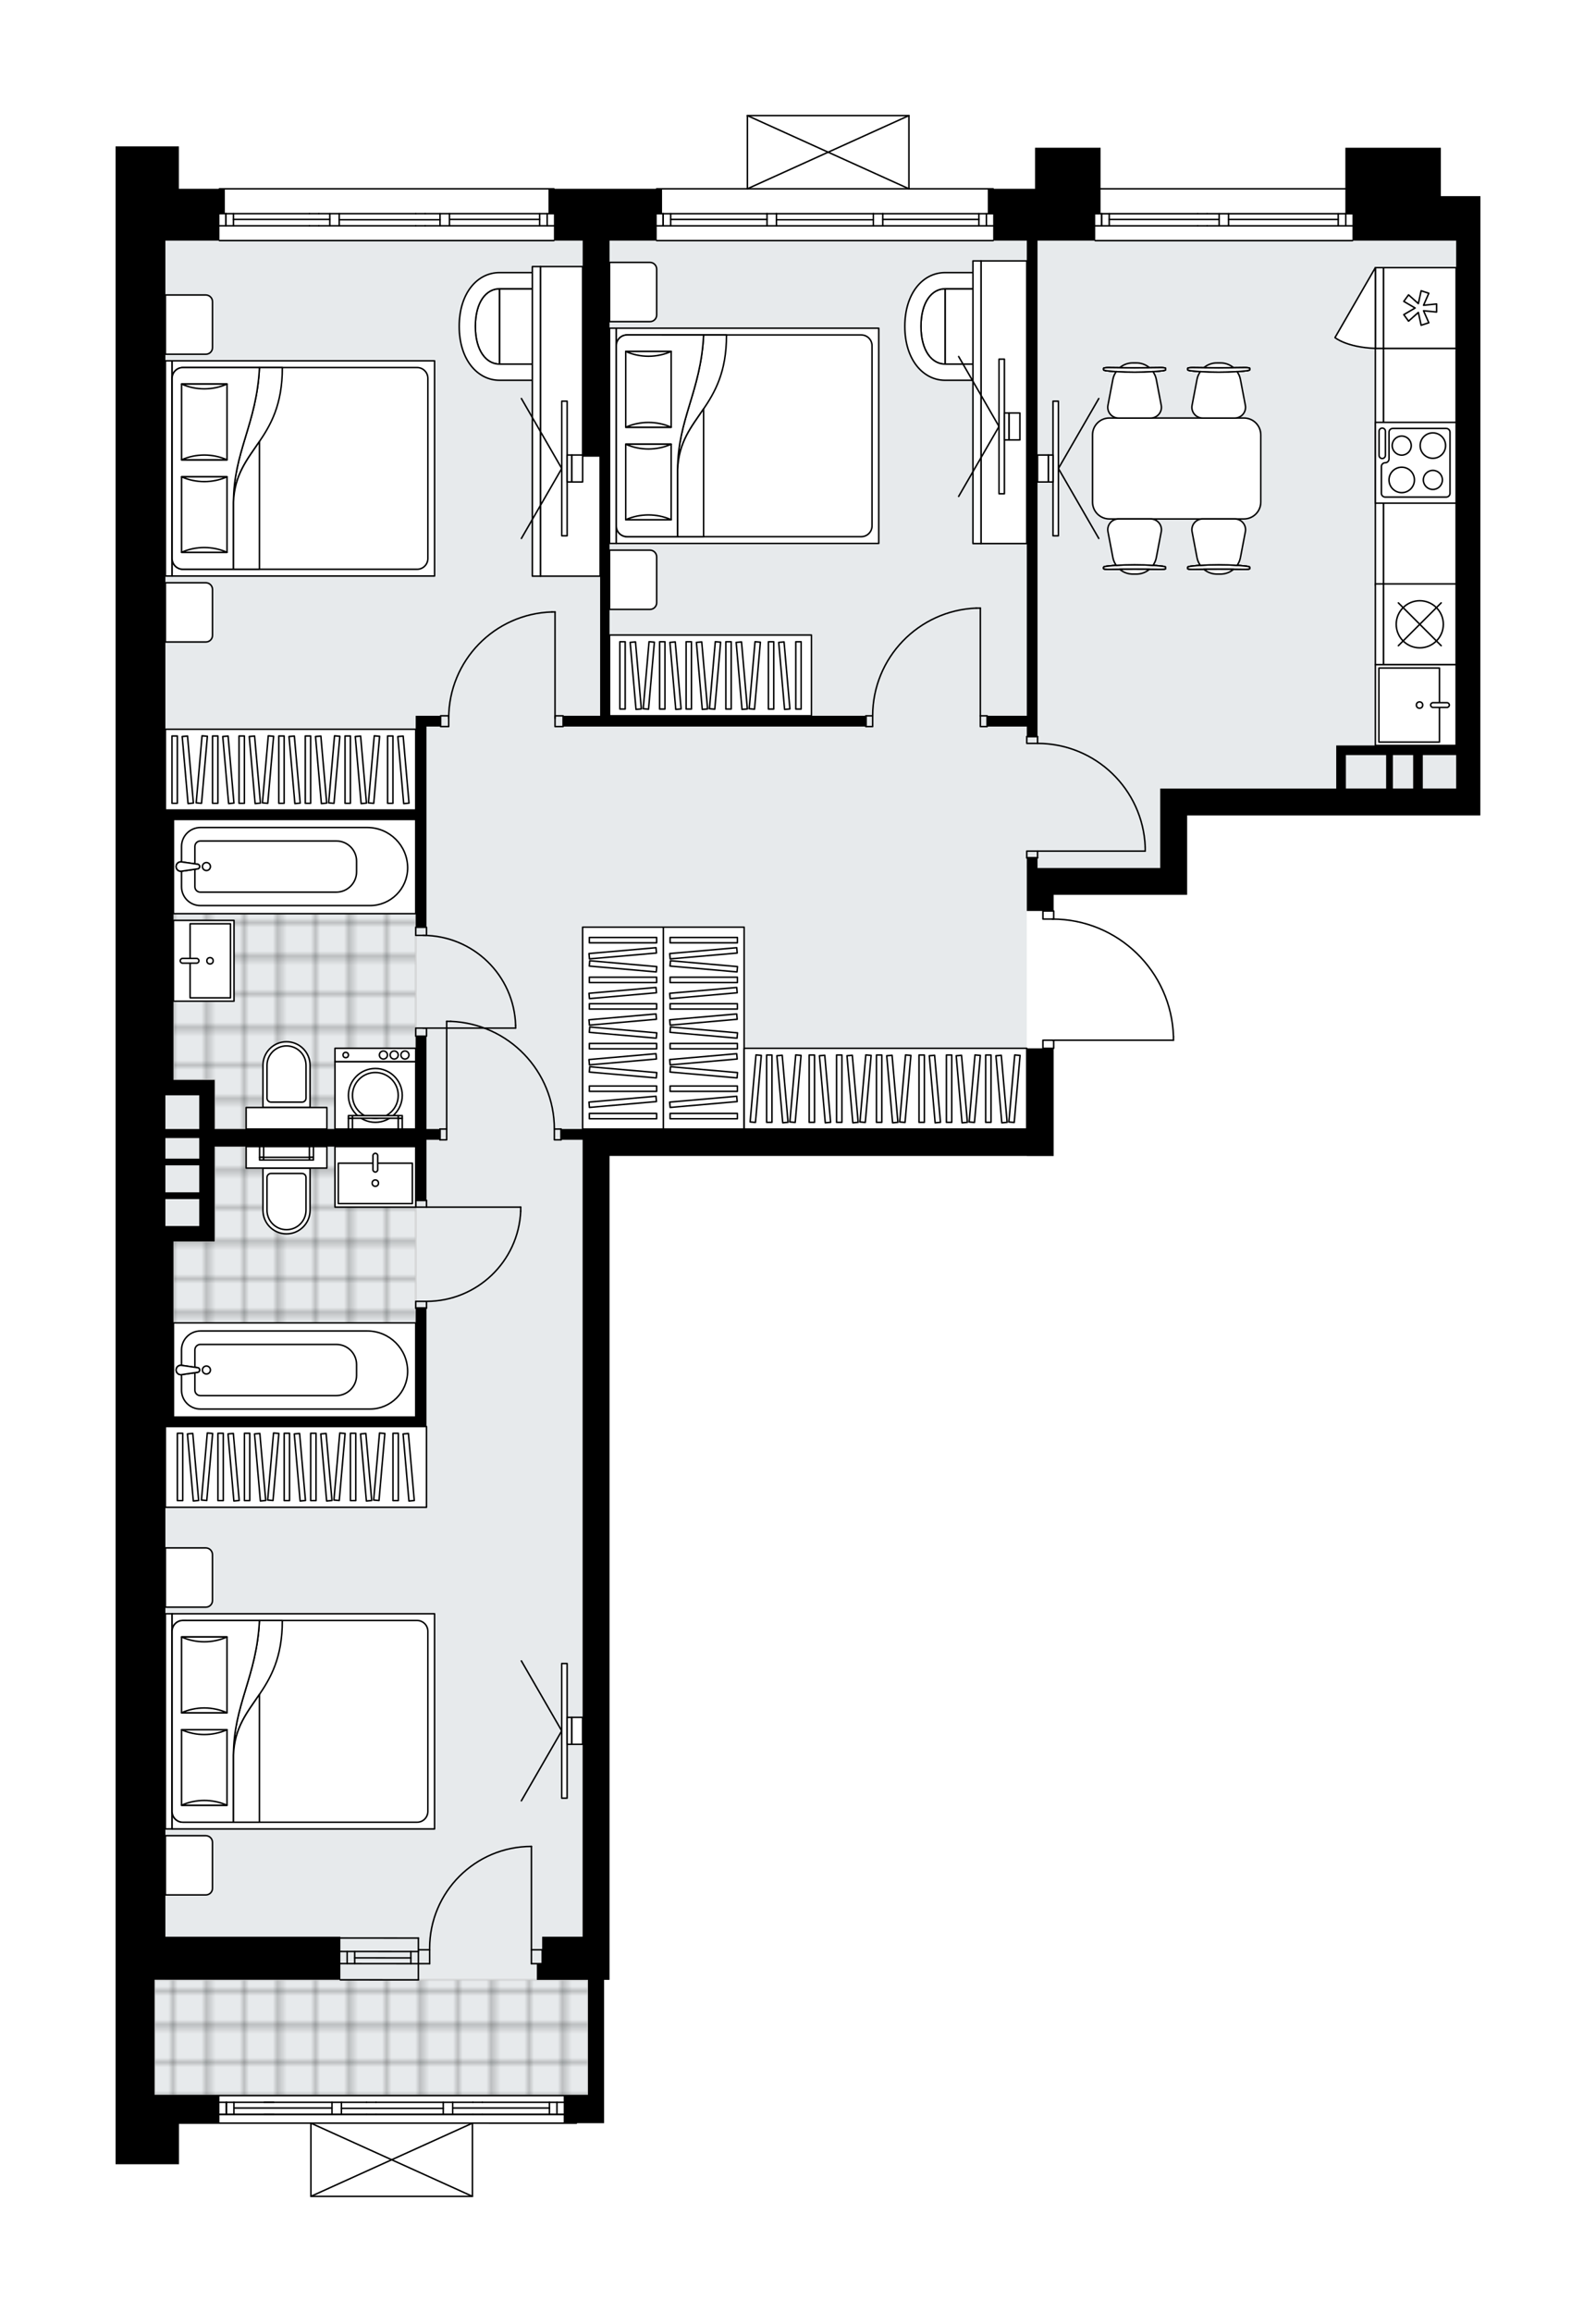 <svg xmlns="http://www.w3.org/2000/svg" xmlns:xlink="http://www.w3.org/1999/xlink" height="2000px" id="Layer_1" style="enable-background:new 0 0 1380.86 2000;" version="1.1" viewBox="0 0 1380.86 2000" width="1380.86px" x="0px" y="0px" xml:space="preserve">
<style type="text/css">
	.st0{fill:none;}
	.st1{opacity:0.5;fill:none;stroke:#121617;stroke-width:0.4;stroke-miterlimit:10;}
	.st2{fill:#FFFFFF;}
	.st3{fill:#E7EAEC;}
	
		.st4{fill:url(#SVGID_1_);stroke:#C8C8C8;stroke-width:2;stroke-linecap:round;stroke-linejoin:round;stroke-miterlimit:10;stroke-opacity:0.5;}
	
		.st5{fill:url(#SVGID_00000080185280260334254640000000775716835548389018_);stroke:#C8C8C8;stroke-width:2;stroke-linecap:round;stroke-linejoin:round;stroke-miterlimit:10;stroke-opacity:0.5;}
	
		.st6{fill:url(#SVGID_00000014596477770482162640000015162233114510581914_);stroke:#C8C8C8;stroke-width:2;stroke-linecap:round;stroke-linejoin:round;stroke-miterlimit:10;stroke-opacity:0.5;}
	.st7{fill:none;stroke:#000000;stroke-width:1.3;stroke-linecap:round;stroke-linejoin:round;stroke-miterlimit:10;}
	.st8{fill:#FFFFFF;stroke:#000000;stroke-width:1.3;stroke-linecap:round;stroke-linejoin:round;stroke-miterlimit:10;}
	.st9{font-family: 'Arial-BoldMT','Arial'; font-weight:bold;}
	.st10{font-size:61.621px;}
	.st11{font-size:51.351px;}
	.st12{font-family: 'ArialMT','Arial';}
	.st13{font-size:40px;}
</style>
<pattern height="14.57" id="New_Pattern_Swatch_3" patternUnits="userSpaceOnUse" style="overflow:visible;" viewBox="7.49 -22.06 14.57 14.57" width="14.57" x="-5054.68" y="-2488.23">
	<g>
		<rect class="st0" height="14.57" width="14.57" x="7.49" y="-22.06" />
		<g>
			<rect class="st1" height="7.29" width="7.29" x="14.77" y="-7.49" />
		</g>
		<g>
			<rect class="st1" height="7.29" width="7.29" x="0.2" y="-7.49" />
		</g>
		<g>
			<rect class="st1" height="7.29" width="7.29" x="22.06" y="-14.77" />
		</g>
		<g>
			<rect class="st1" height="7.29" width="7.29" x="7.49" y="-14.77" />
			<rect class="st1" height="7.29" width="7.29" x="14.77" y="-22.06" />
		</g>
		<g>
			<rect class="st1" height="7.29" width="7.29" x="0.2" y="-22.06" />
		</g>
		<g>
			<rect class="st1" height="7.29" width="7.29" x="22.06" y="-29.35" />
		</g>
		<g>
			<rect class="st1" height="7.29" width="7.29" x="7.49" y="-29.35" />
		</g>
	</g>
</pattern>
<path class="st2" d="M1280.86,169.68v15.18v23.3l-0.08,497.25  h-20.94h-232.73v45.45v23.22H911.62v13.35h0.03c0.36,0,0.65,0.29,0.65,0.65v6.36c26.92,0.46,52.3,10.99,71.66,29.79  c19.8,19.22,31.15,45,31.96,72.58c0,0,0,0.01,0,0.01c0,0,0,0.01,0,0.01v3.05c0,0.36-0.29,0.65-0.65,0.65l-102.98,0l0,6.34  c0,0.36-0.29,0.65-0.65,0.65h-0.03v92.55H888.4v-0.08H527.36v675.42v23.3v14.04h-4.71v100.09v16.31v7.59h-23.33  c-0.01,0.35-0.29,0.63-0.65,0.63l-89.29,0V1900c0,0,0,0.01,0,0.01c0,0.04-0.01,0.07-0.02,0.11c-0.01,0.05-0.01,0.1-0.03,0.15  c0,0,0,0,0,0.01c0,0.01-0.01,0.01-0.01,0.01c-0.05,0.09-0.12,0.17-0.2,0.23c-0.02,0.02-0.04,0.03-0.06,0.04  c-0.09,0.05-0.2,0.09-0.31,0.09H269c-0.12,0-0.22-0.04-0.31-0.09c-0.02-0.01-0.04-0.03-0.06-0.04c-0.08-0.06-0.16-0.14-0.2-0.23  c0-0.01-0.01-0.01-0.01-0.01c0,0,0,0,0-0.01c-0.02-0.04-0.02-0.1-0.03-0.15c-0.01-0.04-0.02-0.07-0.02-0.11c0,0,0-0.01,0-0.01  v-62.67l-113.49-0.01v34.9H100v-30.88v-4.63v-8.8v-15.1v-100.16v-6.98v-6.98v-23.3v-186.36v-442.46V836.98V394.44V208.15v-23.3  v-10.77v-10.78v-36.65h54.79v36.65h34.42c0-0.36,0.29-0.64,0.65-0.64h289.38c0.36,0,0.64,0.29,0.65,0.64h87.62  c0.01-0.35,0.29-0.63,0.65-0.63H646V100c0,0,0-0.01,0-0.01c0-0.04,0.01-0.07,0.02-0.11c0.01-0.05,0.01-0.1,0.03-0.15c0,0,0,0,0-0.01  c0.01-0.02,0.03-0.04,0.04-0.06c0.03-0.05,0.06-0.1,0.1-0.14c0.03-0.02,0.06-0.04,0.09-0.06c0.04-0.03,0.08-0.06,0.12-0.08  c0.05-0.02,0.1-0.02,0.15-0.03c0.03,0,0.06-0.02,0.09-0.02h0.02c0,0,0,0,0,0h139.7c0,0,0.01,0,0.01,0h0.01  c0.02,0,0.05,0.01,0.07,0.01c0.06,0.01,0.12,0.01,0.17,0.03c0.04,0.02,0.07,0.04,0.11,0.06s0.07,0.04,0.1,0.07  c0.04,0.04,0.07,0.09,0.1,0.14c0.01,0.02,0.03,0.04,0.04,0.06c0,0,0,0,0,0.01c0.02,0.04,0.02,0.1,0.03,0.15  c0.01,0.04,0.02,0.07,0.02,0.11c0,0,0,0.01,0,0.01v62.67h72.22c0.35,0,0.64,0.28,0.65,0.63h35.63V127.8h56.68v34.88H1164V127.8  h82.63v41.89H1280.86z" id="background" />
<g id="floor">
	<polygon class="st3" points="143.1,208.18 143.1,750.85 143.1,962.19 143.1,976.75 143.1,1643.1 143.1,1675.44 143.1,1712.72    133.75,1712.72 133.75,1812.85 508.72,1812.85 508.72,1712.72 504.06,1712.72 504.06,1675.44 504.06,1643.1 504.06,976.75    888.36,976.75 888.36,750.85 1003.82,750.85 1003.82,682.13 1259.84,682.13 1259.84,208.18  " />
	<pattern id="SVGID_1_" patternTransform="matrix(4.108 0 0 4.108 7635.262 12899.247)" xlink:href="#New_Pattern_Swatch_3">
	</pattern>
	<rect class="st4" height="100.13" width="374.97" x="133.75" y="1712.72" />
	
		<pattern id="SVGID_00000165218298205261762240000011229797041027098497_" patternTransform="matrix(4.108 0 0 4.108 7635.262 12899.247)" xlink:href="#New_Pattern_Swatch_3">
	</pattern>
	
		<polygon points="   150.07,708.91 150.07,934.13 185.73,934.13 185.73,976.74 359.68,976.74 359.68,708.91  " style="fill:url(#SVGID_00000165218298205261762240000011229797041027098497_);stroke:#C8C8C8;stroke-width:2;stroke-linecap:round;stroke-linejoin:round;stroke-miterlimit:10;stroke-opacity:0.5;" />
	
		<pattern id="SVGID_00000090291953216682779170000003973796009363109046_" patternTransform="matrix(4.108 0 0 4.108 7635.262 12899.247)" xlink:href="#New_Pattern_Swatch_3">
	</pattern>
	
		<polygon points="   359.67,1225.94 150.07,1225.94 150.07,1073.94 185.88,1073.94 185.88,991.85 359.67,991.85  " style="fill:url(#SVGID_00000090291953216682779170000003973796009363109046_);stroke:#C8C8C8;stroke-width:2;stroke-linecap:round;stroke-linejoin:round;stroke-miterlimit:10;stroke-opacity:0.5;" />
	<g id="LINE_00000085945031613409695370000010668281157198026684_">
		<line class="st7" x1="361.99" x2="294.47" y1="1688.21" y2="1688.15" />
	</g>
	<g id="LINE_00000016072192768093391840000013570901494495619259_">
		<line class="st7" x1="361.99" x2="294.47" y1="1698.69" y2="1698.63" />
	</g>
	<g id="LINE_00000013172930504264712390000003036116082136463512_">
		<line class="st7" x1="355.47" x2="306.89" y1="1693.74" y2="1693.68" />
	</g>
	<g id="LINE_00000150820664079860911070000000919457848806235811_">
		<line class="st7" x1="300.37" x2="300.37" y1="1688.15" y2="1698.63" />
	</g>
	<g id="LINE_00000150077580819689923920000011926945018537920694_">
		<line class="st7" x1="355.47" x2="355.47" y1="1688.21" y2="1698.69" />
	</g>
	<g id="LINE_00000154405666489070252620000011136731833343335869_">
		<line class="st7" x1="361.99" x2="294.47" y1="1676.57" y2="1676.51" />
	</g>
	<g id="LINE_00000057107020403267975390000017490569738378185356_">
		<line class="st7" x1="294.45" x2="361.98" y1="1712.68" y2="1712.74" />
	</g>
	<g id="LINE_00000023243262756014442500000007775244045973506736_">
		<line class="st7" x1="306.89" x2="306.89" y1="1688.14" y2="1698.62" />
	</g>
	<g id="LINE_00000181795934414099188050000000905235822647890611_">
		<line class="st7" x1="361.99" x2="361.98" y1="1676.57" y2="1712.74" />
	</g>
	<g id="LINE_00000139985335887563396880000018182182796892449467_">
		<line class="st7" x1="189.85" x2="479.23" y1="163.32" y2="163.32" />
	</g>
	<g id="LINE_00000173842852014397141690000000692563497985986971_">
		<line class="st7" x1="195.47" x2="195.47" y1="184.84" y2="195.32" />
	</g>
	<g id="LINE_00000129188150154241729780000015677928675658016954_">
		<line class="st7" x1="473.41" x2="473.41" y1="184.84" y2="195.32" />
	</g>
	<g id="LINE_00000000940920283935321760000013787980229318208650_">
		<line class="st7" x1="285.34" x2="201.99" y1="189.79" y2="189.79" />
	</g>
	<g id="LINE_00000028313459421582346500000014654289589411007663_">
		<line class="st7" x1="466.89" x2="388.87" y1="189.79" y2="189.79" />
	</g>
	<g id="LINE_00000085237071884451608230000004751597796826300832_">
		<line class="st7" x1="466.89" x2="466.89" y1="195.32" y2="184.84" />
	</g>
	<g id="LINE_00000057134565087741956600000002203641095541934255_">
		<line class="st7" x1="195.47" x2="195.47" y1="184.84" y2="195.32" />
	</g>
	<g id="LINE_00000116215348437103025120000013231641573190210951_">
		<line class="st7" x1="201.99" x2="201.99" y1="195.32" y2="184.84" />
	</g>
	<g id="LINE_00000073698156230629770570000003709437888316435605_">
		<line class="st7" x1="293.49" x2="293.49" y1="184.84" y2="195.32" />
	</g>
	<g id="LINE_00000130631432982346798840000017535186183699080349_">
		<line class="st7" x1="275.86" x2="267.7" y1="195.32" y2="195.32" />
	</g>
	<g id="LINE_00000000919518949843439240000006879389713196654738_">
		<line class="st7" x1="285.34" x2="285.34" y1="195.32" y2="184.84" />
	</g>
	<g id="LINE_00000153688265538819293190000016950183287407053442_">
		<line class="st7" x1="267.7" x2="275.86" y1="184.84" y2="184.84" />
	</g>
	<g id="LINE_00000164514338872698771790000002117852076757261710_">
		<line class="st7" x1="479.23" x2="189.85" y1="208.12" y2="208.12" />
	</g>
	<g id="LINE_00000085929753335327421160000001694328815365103545_">
		<line class="st7" x1="388.87" x2="388.87" y1="184.84" y2="195.32" />
	</g>
	<g id="LINE_00000065061289856583975300000000200553888966461362_">
		<line class="st7" x1="367.85" x2="359.7" y1="195.32" y2="195.32" />
	</g>
	<g id="LINE_00000007419295240239677670000010650636215273617323_">
		<line class="st7" x1="380.71" x2="380.71" y1="195.32" y2="184.84" />
	</g>
	<g id="LINE_00000162326533413970669170000013391553312057759915_">
		<line class="st7" x1="359.7" x2="367.85" y1="184.84" y2="184.84" />
	</g>
	<g id="LINE_00000008126941621055777420000011073924872865673619_">
		<line class="st7" x1="380.71" x2="293.49" y1="190.08" y2="190.08" />
	</g>
	<g id="LWPOLYLINE_00000142176628082574713040000009519249056273287577_">
		<line class="st7" x1="367.85" x2="479.23" y1="184.84" y2="184.84" />
	</g>
	<g id="LWPOLYLINE_00000029023757820747693160000014508001343357011072_">
		<line class="st7" x1="359.7" x2="275.86" y1="184.84" y2="184.84" />
	</g>
	<g id="LWPOLYLINE_00000096019458189159112440000016844015685079563655_">
		<line class="st7" x1="267.7" x2="189.85" y1="184.84" y2="184.84" />
	</g>
	<g id="LWPOLYLINE_00000061433388597052550400000006911698804049349763_">
		<line class="st7" x1="367.85" x2="479.23" y1="195.32" y2="195.32" />
	</g>
	<g id="LWPOLYLINE_00000132786847391486044860000014499277459417101700_">
		<line class="st7" x1="359.7" x2="275.86" y1="195.32" y2="195.32" />
	</g>
	<g id="LWPOLYLINE_00000043422224400543348390000005718318370569292988_">
		<line class="st7" x1="267.7" x2="189.85" y1="195.32" y2="195.32" />
	</g>
	<g id="LINE_00000054968556631880783080000008728074745155765675_">
		<line class="st7" x1="568.14" x2="859.26" y1="163.32" y2="163.32" />
	</g>
	<g id="LINE_00000055670943648399381660000015399125765452698012_">
		<line class="st7" x1="573.76" x2="573.76" y1="184.87" y2="195.35" />
	</g>
	<g id="LINE_00000024717268457348594930000014875883280812457402_">
		<line class="st7" x1="853.44" x2="853.44" y1="184.87" y2="195.35" />
	</g>
	<g id="LINE_00000121999408102929534040000000025142968560588197_">
		<line class="st7" x1="663.63" x2="580.28" y1="189.82" y2="189.82" />
	</g>
	<g id="LINE_00000155136352930532720810000003664108836706082726_">
		<line class="st7" x1="846.92" x2="763.78" y1="189.82" y2="189.82" />
	</g>
	<g id="LINE_00000087383172149689545070000014962086270356912787_">
		<line class="st7" x1="846.92" x2="846.92" y1="195.35" y2="184.87" />
	</g>
	<g id="LINE_00000004513359310871897710000002578790377517264273_">
		<line class="st7" x1="573.76" x2="573.76" y1="184.87" y2="195.35" />
	</g>
	<g id="LINE_00000102542355843429524880000002537857662208566400_">
		<line class="st7" x1="580.28" x2="580.28" y1="195.35" y2="184.87" />
	</g>
	<g id="LINE_00000107568118584968033170000009265881486392448433_">
		<line class="st7" x1="671.78" x2="671.78" y1="184.87" y2="195.35" />
	</g>
	<g id="LINE_00000122680163137137266740000016734626981380977071_">
		<line class="st7" x1="671.78" x2="663.63" y1="195.35" y2="195.35" />
	</g>
	<g id="LINE_00000137811672972005561030000017600916681524494495_">
		<line class="st7" x1="663.63" x2="663.63" y1="195.35" y2="184.87" />
	</g>
	<g id="LINE_00000015329871199998133610000006957577923977412224_">
		<line class="st7" x1="663.63" x2="671.78" y1="184.87" y2="184.87" />
	</g>
	<g id="LINE_00000111870359231689189400000016891943380701276091_">
		<line class="st7" x1="859.26" x2="568.14" y1="208.14" y2="208.14" />
	</g>
	<g id="LINE_00000129170720229251250610000017272882097736245939_">
		<line class="st7" x1="763.78" x2="763.78" y1="184.87" y2="195.35" />
	</g>
	<g id="LINE_00000003822197165351839980000009848596710064385691_">
		<line class="st7" x1="763.78" x2="755.62" y1="195.35" y2="195.35" />
	</g>
	<g id="LINE_00000111904324786629643040000014053198753222720438_">
		<line class="st7" x1="755.62" x2="755.62" y1="195.35" y2="184.87" />
	</g>
	<g id="LINE_00000101101304041359374390000011581965369988692357_">
		<line class="st7" x1="755.62" x2="763.78" y1="184.87" y2="184.87" />
	</g>
	<g id="LINE_00000163783269546130304880000017845120071050192547_">
		<line class="st7" x1="755.62" x2="671.78" y1="190.11" y2="190.11" />
	</g>
	<g id="LWPOLYLINE_00000127750452006416932960000000183526343165068686_">
		<line class="st7" x1="763.78" x2="859.26" y1="184.87" y2="184.87" />
	</g>
	<g id="LWPOLYLINE_00000069375556375229259570000017458971794277484453_">
		<line class="st7" x1="755.62" x2="671.78" y1="184.87" y2="184.87" />
	</g>
	<g id="LWPOLYLINE_00000081639191287875229240000001775767100858004121_">
		<line class="st7" x1="663.63" x2="568.14" y1="184.87" y2="184.87" />
	</g>
	<g id="LWPOLYLINE_00000056410013954953471840000010599704952290228110_">
		<line class="st7" x1="763.78" x2="859.26" y1="195.35" y2="195.35" />
	</g>
	<g id="LWPOLYLINE_00000063627750888727436770000006009277800585836168_">
		<line class="st7" x1="755.62" x2="671.78" y1="195.35" y2="195.35" />
	</g>
	<g id="LWPOLYLINE_00000036945174751045391710000017055880236583423376_">
		<line class="st7" x1="663.63" x2="568.14" y1="195.35" y2="195.35" />
	</g>
	<g id="LINE_00000027588268592811232500000009679732486243634571_">
		<line class="st7" x1="947.58" x2="1170.18" y1="163.32" y2="163.32" />
	</g>
	<g id="LINE_00000111183964190951424860000004242871405293210288_">
		<line class="st7" x1="1170.18" x2="1044.42" y1="195.37" y2="195.37" />
	</g>
	<g id="LINE_00000051350050268466597590000007850349129715654804_">
		<line class="st7" x1="1036.27" x2="947.58" y1="195.37" y2="195.37" />
	</g>
	<g id="LINE_00000109018703769264455660000015031609805149007787_">
		<line class="st7" x1="953.19" x2="953.19" y1="184.89" y2="195.37" />
	</g>
	<g id="LINE_00000120544741140657838820000002997230858585987482_">
		<line class="st7" x1="1164.36" x2="1164.36" y1="184.89" y2="195.37" />
	</g>
	<g id="LINE_00000087400756972817919080000005852807027270675329_">
		<line class="st7" x1="1170.18" x2="1044.42" y1="184.89" y2="184.89" />
	</g>
	<g id="LINE_00000095299148746020126660000008298038650934634138_">
		<line class="st7" x1="1036.27" x2="947.58" y1="184.89" y2="184.89" />
	</g>
	<g id="LINE_00000096030375504141991070000010629447056619427740_">
		<line class="st7" x1="1054.8" x2="959.71" y1="189.84" y2="189.84" />
	</g>
	<g id="LINE_00000052794573893953975170000006729971030592887205_">
		<line class="st7" x1="1157.83" x2="1062.95" y1="189.84" y2="189.84" />
	</g>
	<g id="LINE_00000041277464556912720660000008523608935494010298_">
		<line class="st7" x1="1157.83" x2="1157.83" y1="195.37" y2="184.89" />
	</g>
	<g id="LINE_00000128453385760087299570000004632006612108433329_">
		<line class="st7" x1="953.19" x2="953.19" y1="184.89" y2="195.37" />
	</g>
	<g id="LINE_00000114064887261210965820000012359988567195582363_">
		<line class="st7" x1="959.71" x2="959.71" y1="195.37" y2="184.89" />
	</g>
	<g id="LINE_00000137815543863463084560000007028320468609766066_">
		<line class="st7" x1="1062.95" x2="1062.95" y1="184.89" y2="195.37" />
	</g>
	<g id="LINE_00000119807774586807445290000005919650091691595188_">
		<line class="st7" x1="1044.42" x2="1036.27" y1="195.37" y2="195.37" />
	</g>
	<g id="LINE_00000084502373482652948480000007534336217049265562_">
		<line class="st7" x1="1054.8" x2="1054.8" y1="195.37" y2="184.89" />
	</g>
	<g id="LINE_00000034060626878508326830000017255409083781193374_">
		<line class="st7" x1="1036.27" x2="1044.42" y1="184.89" y2="184.89" />
	</g>
	<g id="LINE_00000105419272453534188100000007448158988418735275_">
		<line class="st7" x1="1170.18" x2="947.58" y1="208.16" y2="208.16" />
	</g>
	<g id="LINE_00000040553603915075397160000014984403204631136677_">
		<line class="st7" x1="133.75" x2="508.72" y1="1812.81" y2="1812.81" />
	</g>
	<g id="LINE_00000117648371505664029000000007782140344350194355_">
		<line class="st7" x1="195.87" x2="195.87" y1="1818.63" y2="1829.11" />
	</g>
	<g id="LINE_00000141426054725342681660000014783994019974838968_">
		<line class="st7" x1="481.87" x2="481.87" y1="1818.63" y2="1829.11" />
	</g>
	<g id="LINE_00000129903952848447041680000017544730943601870776_">
		<line class="st7" x1="287.24" x2="202.63" y1="1823.58" y2="1823.58" />
	</g>
	<g id="LINE_00000083800017230148752270000004809059937757326012_">
		<line class="st7" x1="475.35" x2="391.66" y1="1823.58" y2="1823.58" />
	</g>
	<g id="LINE_00000130605301444868402980000000644733794275496327_">
		<line class="st7" x1="475.35" x2="475.35" y1="1829.11" y2="1818.63" />
	</g>
	<g id="LINE_00000036240229102486502140000016666607747800260756_">
		<line class="st7" x1="195.87" x2="195.87" y1="1818.63" y2="1829.11" />
	</g>
	<g id="LINE_00000021108686643774978530000009456205371578698899_">
		<line class="st7" x1="202.39" x2="202.39" y1="1829.11" y2="1818.63" />
	</g>
	<g id="LINE_00000137119016531318378480000012215728235599862935_">
		<line class="st7" x1="295.39" x2="295.39" y1="1818.63" y2="1829.11" />
	</g>
	<g id="LINE_00000075163848037266836260000004619871646999037619_">
		<line class="st7" x1="325.31" x2="317.16" y1="1829.11" y2="1829.11" />
	</g>
	<g id="LINE_00000087414695815692231020000003361045001388271807_">
		<line class="st7" x1="287.24" x2="287.24" y1="1829.11" y2="1818.63" />
	</g>
	<g id="LINE_00000104702514469289442520000002104844883195623067_">
		<line class="st7" x1="317.16" x2="325.31" y1="1818.63" y2="1818.63" />
	</g>
	<g id="LINE_00000000925356514055125320000000391235404330262421_">
		<line class="st7" x1="487.69" x2="190.05" y1="1829.11" y2="1829.11" />
	</g>
	<g id="LINE_00000023273696895821809920000002769156740608447935_">
		<line class="st7" x1="391.66" x2="391.66" y1="1818.63" y2="1829.11" />
	</g>
	<g id="LINE_00000120521057696536431680000015190079487507256735_">
		<line class="st7" x1="417.31" x2="409.15" y1="1829.11" y2="1829.11" />
	</g>
	<g id="LINE_00000131325189034076058960000017570494113078680498_">
		<line class="st7" x1="383.51" x2="383.51" y1="1829.11" y2="1818.63" />
	</g>
	<g id="LINE_00000103962963438865472290000001870509264889585544_">
		<line class="st7" x1="409.15" x2="417.31" y1="1818.63" y2="1818.63" />
	</g>
	<g id="LINE_00000181055208545249967340000000835328491516913083_">
		<line class="st7" x1="383.51" x2="295.39" y1="1823.87" y2="1823.87" />
	</g>
	<g id="LWPOLYLINE_00000172400879868387023940000017886505742622666929_">
		<line class="st7" x1="417.31" x2="487.69" y1="1818.63" y2="1818.63" />
	</g>
	<g id="LWPOLYLINE_00000120524481242351270640000004495184007941430692_">
		<line class="st7" x1="409.15" x2="325.31" y1="1818.63" y2="1818.63" />
	</g>
	<g id="LWPOLYLINE_00000178184775655579531590000002170004994064255156_">
		<line class="st7" x1="317.16" x2="189.82" y1="1818.63" y2="1818.63" />
	</g>
	<g id="LWPOLYLINE_00000173136487128180145720000009942007482153699487_">
		<line class="st7" x1="417.31" x2="487.69" y1="1829.11" y2="1829.11" />
	</g>
	<g id="LWPOLYLINE_00000156557053281317356200000003894748654621073557_">
		<line class="st7" x1="409.15" x2="325.31" y1="1829.11" y2="1829.11" />
	</g>
	<g id="LWPOLYLINE_00000095304457597287706350000015386707927769082291_">
		<line class="st7" x1="317.16" x2="190.05" y1="1829.11" y2="1829.11" />
	</g>
	<g id="LINE_00000042712246796620870810000000168230602381855620_">
		<line class="st7" x1="236.8" x2="228.65" y1="1829.11" y2="1829.11" />
	</g>
	<g id="LINE_00000106848880503388898600000014582185600794455736_">
		<line class="st7" x1="228.65" x2="236.8" y1="1818.63" y2="1818.63" />
	</g>
	<g id="LWPOLYLINE_00000004527054145437075160000017561971261082703249_">
		<line class="st7" x1="133.75" x2="498.68" y1="1836.67" y2="1836.69" />
	</g>
	<g id="LWPOLYLINE_00000164491771776173172490000011671680473755418019_">
		<rect class="st7" height="6.99" width="9.32" x="902.34" y="788.07" />
	</g>
	<g id="LWPOLYLINE_00000099635560913710196260000011548846437781128576_">
		<rect class="st7" height="6.99" width="9.32" x="902.33" y="899.86" />
	</g>
	<g id="LWPOLYLINE_00000110428318390621770040000006195935948007235755_">
		<path class="st7" d="M1015.28,896.81c-1.68-56.67-48.1-101.75-104.8-101.75" />
	</g>
	<g id="LINE_00000001649672245916466570000013663859694641448103_">
		<line class="st7" x1="910.47" x2="1015.28" y1="899.86" y2="899.87" />
	</g>
	<g id="LINE_00000076570149089717054390000017011759011275866249_">
		<line class="st7" x1="1015.28" x2="1015.28" y1="899.87" y2="896.81" />
	</g>
	<g id="LWPOLYLINE_00000077322606583055481250000004067710269352707224_">
		<rect class="st7" height="6.99" width="9.32" x="359.68" y="802.18" />
	</g>
	<g id="LWPOLYLINE_00000047769670224244048110000001125235868451766187_">
		<rect class="st7" height="6.99" width="9.32" x="359.68" y="889.37" />
	</g>
	<g id="LWPOLYLINE_00000143598971046627331650000003557674922224822424_">
		<path class="st7" d="M446.11,887.04c-1.28-43.37-36.81-77.87-80.2-77.87" />
	</g>
	<g id="LINE_00000124848609865142844340000013688897113602022550_">
		<line class="st7" x1="365.91" x2="446.11" y1="889.37" y2="889.37" />
	</g>
	<g id="LINE_00000029015152809990172190000012640727064908588426_">
		<line class="st7" x1="446.11" x2="446.11" y1="889.37" y2="887.04" />
	</g>
	<g id="LWPOLYLINE_00000041282526084231337550000012261060377037995157_">
		<rect class="st7" height="5.82" width="9.32" x="359.68" y="1038.42" />
	</g>
	<g id="LWPOLYLINE_00000010302761470430643840000002465049604108434310_">
		<rect class="st7" height="5.82" width="9.32" x="359.68" y="1125.76" />
	</g>
	<g id="LINE_00000121977124489399723000000010352908881450647710_">
		<line class="st7" x1="369" x2="359.68" y1="1038.43" y2="1038.42" />
	</g>
	<g id="LINE_00000149361767443534402820000002142214210195699350_">
		<line class="st7" x1="368.99" x2="359.68" y1="1131.58" y2="1131.58" />
	</g>
	<g id="LINE_00000069372500636615899640000012048059281015979695_">
		<line class="st7" x1="369" x2="450.51" y1="1044.25" y2="1044.25" />
	</g>
	<g id="ARC_00000092456017962301954350000013586244540595147415_">
		<path class="st7" d="M450.51,1047.74c-1.94,43.62-37.85,77.99-81.52,78.02" />
	</g>
	<g id="LINE_00000112620042880576354060000015174948860842919582_">
		<line class="st7" x1="450.51" x2="450.51" y1="1044.25" y2="1047.74" />
	</g>
	<g id="LWPOLYLINE_00000114047993747750364320000013128077574360706727_">
		<rect class="st7" height="9.32" width="5.82" x="380.64" y="976.71" />
	</g>
	<g id="LWPOLYLINE_00000011031861396180868150000006560583962485682822_">
		<rect class="st7" height="9.32" width="5.82" x="479.62" y="976.71" />
	</g>
	<g id="LINE_00000169516184146422636950000016078745541400235413_">
		<line class="st7" x1="380.64" x2="380.64" y1="976.71" y2="986.02" />
	</g>
	<g id="LINE_00000140010948087751712230000003794315771482698393_">
		<line class="st7" x1="485.45" x2="485.45" y1="976.71" y2="986.03" />
	</g>
	<g id="LINE_00000183243428867052387170000010808934051359323016_">
		<line class="st7" x1="386.46" x2="386.47" y1="976.71" y2="883.55" />
	</g>
	<g id="LINE_00000043459087803529133180000007213696094047864495_">
		<line class="st7" x1="389.96" x2="386.47" y1="883.55" y2="883.55" />
	</g>
	<g id="ARC_00000008836337605998004600000003588652605784423844_">
		<path class="st7" d="M389.96,883.55c50.05,1.94,89.64,43.07,89.66,93.16" />
	</g>
	<g id="LWPOLYLINE_00000137101911966914758130000009781201465162168975_">
		<rect class="st7" height="9.32" width="6.99" x="381.23" y="619.21" />
	</g>
	<g id="LWPOLYLINE_00000108988322814853111500000006116469553763637931_">
		<rect class="st7" height="9.32" width="6.99" x="480.21" y="619.22" />
	</g>
	<g id="LWPOLYLINE_00000050634113035851227470000013470307538164470944_">
		<path class="st7" d="M477.54,529.39c-49.75,1.47-89.31,42.22-89.32,91.99" />
	</g>
	<g id="LINE_00000096054595222482364740000002640169700788502410_">
		<line class="st7" x1="480.21" x2="480.22" y1="621.39" y2="529.39" />
	</g>
	<g id="LINE_00000164471629797576686450000013886560032101431193_">
		<line class="st7" x1="480.22" x2="477.54" y1="529.39" y2="529.39" />
	</g>
	<g id="LWPOLYLINE_00000172403465925724662420000003284846763811540659_">
		<rect class="st7" height="9.32" width="5.82" x="848.19" y="619.22" />
	</g>
	<g id="LWPOLYLINE_00000163794100010501300130000008152648502538941575_">
		<rect class="st7" height="9.32" width="5.82" x="749.21" y="619.22" />
	</g>
	<g id="LINE_00000083776234235123577230000007246255691003914880_">
		<line class="st7" x1="854.01" x2="854.01" y1="619.22" y2="628.54" />
	</g>
	<g id="LINE_00000134941448525227313720000018363399660098081721_">
		<line class="st7" x1="749.21" x2="749.21" y1="619.22" y2="628.54" />
	</g>
	<g id="LINE_00000069398560637294584500000004505471866877406620_">
		<line class="st7" x1="848.19" x2="848.19" y1="619.22" y2="526.07" />
	</g>
	<g id="LINE_00000168105806030103698580000017612598490058980528_">
		<line class="st7" x1="844.7" x2="848.19" y1="526.07" y2="526.07" />
	</g>
	<g id="ARC_00000052818711489208365240000014109937763120581035_">
		<path class="st7" d="M755.03,619.22c0.03-50.09,39.61-91.22,89.67-93.16" />
	</g>
	<g id="LWPOLYLINE_00000113326552504688563970000001820918725443486653_">
		<rect class="st7" height="5.82" width="9.32" x="888.36" y="736.25" />
	</g>
	<g id="LWPOLYLINE_00000121974140435365382860000010294499252629358764_">
		<rect class="st7" height="5.82" width="9.32" x="888.37" y="637.27" />
	</g>
	<g id="LINE_00000099637556714122530540000013767771946915399354_">
		<line class="st7" x1="897.68" x2="888.36" y1="742.07" y2="742.07" />
	</g>
	<g id="LINE_00000138563105598019690680000005595070863839327119_">
		<line class="st7" x1="897.68" x2="888.37" y1="637.27" y2="637.27" />
	</g>
	<g id="LINE_00000154421145950939141200000006188510930387882632_">
		<line class="st7" x1="897.68" x2="990.84" y1="736.25" y2="736.25" />
	</g>
	<g id="LINE_00000178195515591358207600000001527913605541373358_">
		<line class="st7" x1="990.84" x2="990.84" y1="732.76" y2="736.25" />
	</g>
	<g id="ARC_00000082334336597271869250000005729749268458844055_">
		<path class="st7" d="M897.68,643.09c50.09,0.03,91.22,39.61,93.16,89.67" />
	</g>
	<g id="ARC_00000042705562849075002270000009150950101046520509_">
		<path class="st7" d="M459.79,1597.29c-48.64,0-88.07,39.44-88.07,88.08c0,0.44,0,0.87,0.01,1.31" />
	</g>
	<g id="LINE_00000098184828401801824890000012165014357816296588_">
		<line class="st7" x1="459.79" x2="459.79" y1="1686.68" y2="1597.29" />
	</g>
	<g id="LINE_00000003820322895433306730000013889853620313780905_">
		<line class="st7" x1="362.39" x2="371.73" y1="1686.68" y2="1686.68" />
	</g>
	<g id="LINE_00000114066838008220153000000010140326713147382941_">
		<line class="st7" x1="371.73" x2="371.73" y1="1686.68" y2="1698.69" />
	</g>
	<g id="LINE_00000105405479983165896110000011149254304897320639_">
		<line class="st7" x1="371.73" x2="362.39" y1="1698.69" y2="1698.69" />
	</g>
	<g id="LINE_00000073707811677204879450000005457954286390320003_">
		<line class="st7" x1="469.13" x2="459.79" y1="1698.69" y2="1698.69" />
	</g>
	<g id="LINE_00000155844833867537275500000004395749657488001684_">
		<line class="st7" x1="459.79" x2="459.79" y1="1698.69" y2="1686.68" />
	</g>
	<g id="LINE_00000114775498998850983060000013844321536108327592_">
		<line class="st7" x1="459.79" x2="469.13" y1="1686.68" y2="1686.68" />
	</g>
	<g id="LINE_00000085971483978702503830000018292804353494757521_">
		<line class="st7" x1="469.13" x2="469.13" y1="1698.69" y2="1686.68" />
	</g>
	<g id="LINE_00000163059287516720586970000006954047711866243512_">
		<line class="st7" x1="646.65" x2="786.39" y1="100" y2="100" />
	</g>
	<g id="LINE_00000169558339802720809120000005553625110869414543_">
		<line class="st7" x1="786.39" x2="786.39" y1="100" y2="163.32" />
	</g>
	<g id="LINE_00000088117829718287977180000002027091917675778954_">
		<line class="st7" x1="646.65" x2="646.65" y1="163.32" y2="100" />
	</g>
	<g id="LWPOLYLINE_00000000939740304422838480000003289996717654225053_">
		<line class="st7" x1="786.39" x2="646.65" y1="163.32" y2="100" />
	</g>
	<g id="LWPOLYLINE_00000063600773496612679730000008646356412177615526_">
		<line class="st7" x1="646.65" x2="786.39" y1="163.32" y2="100" />
	</g>
	<g id="LINE_00000163787104542302031270000015312383678317953929_">
		<line class="st7" x1="408.74" x2="269" y1="1900" y2="1900" />
	</g>
	<g id="LINE_00000160164573748493780090000008253945992431766958_">
		<line class="st7" x1="269" x2="269" y1="1900" y2="1836.68" />
	</g>
	<g id="LINE_00000106125877364393885580000008740930092491647368_">
		<line class="st7" x1="408.74" x2="408.74" y1="1836.68" y2="1900" />
	</g>
	<g id="LWPOLYLINE_00000003817086011309559820000010222963045961157537_">
		<line class="st7" x1="269" x2="408.74" y1="1836.68" y2="1900" />
	</g>
	<g id="LWPOLYLINE_00000110463185641617291530000015156238534092285874_">
		<line class="st7" x1="408.74" x2="269" y1="1836.68" y2="1900" />
	</g>
	<path d="M1246.64,169.68V127.8H1164v41.89v4.4v10.78h6.15v23.3h89.69v436.7h-99.56h-4.17v37.26h-152.29v23.3v45.45H897.66v-8.8   h-9.26v8.8v23.22v13.96h23.22v-13.96h115.49v-23.22V705.4h232.73h20.94l0.08-497.25v-23.3v-15.18H1246.64z M1199.29,682.11h-34.83   V653.2h34.83V682.11z M1222.66,682.11h-17.53V653.2h17.53V682.11z M1259.84,682.11h-28.83V653.2h28.83V682.11z" />
	<polygon points="479.25,208.15 504.14,208.15 504.14,394.44 519.24,394.44 519.24,619.2 487.22,619.2 487.22,628.53 749.24,628.53    749.24,619.2 527.36,619.2 527.36,394.44 527.36,208.15 568.19,208.15 568.19,184.86 572.81,184.86 572.81,163.31 474.55,163.31    474.55,184.86 479.25,184.86  " />
	<path d="M359.66,619.2v81.5H143.1V394.44V208.15h46.74v-23.3h4.7v-21.55h-39.76v-36.65H100v36.65v10.78v10.78v23.3v186.29v442.54   v209.58v442.46v186.36v23.3v6.98v6.98v100.16v15.1v8.8v4.63v30.88h54.86v-35.51h34.98v-23.9h-56.08v-100.16h160.72v-37.26H143.1   v-186.36v-254.96H369v-8.2v-94.24h-9.33v94.24H150.08v-151.91h35.66v-10.17v-3.19v-68.75h173.92v46.59H369v-52.43h11.61v-9.33H369   v-80.28h-9.33v80.28H185.75v-34.83v-7.66h-35.66V708.89h209.58v93.26H369V628.53h12.22v-9.33H369H359.66z M172.39,1060.6H143.1   v-14.04v-9.26h29.29V1060.6z M172.39,1031.46H143.1v-23.37h29.29V1031.46z M172.39,1002.32H143.1v-17.83h29.29V1002.32z    M172.39,947.54v29.14H143.1v-29.14H172.39z" />
	<polygon points="888.4,976.68 527.36,976.68 504.07,976.68 485.48,976.68 485.48,986.01 504.07,986.01 504.07,1675.39    469.09,1675.39 469.09,1698.68 464.46,1698.68 464.46,1712.72 508.7,1712.72 508.7,1812.81 487.68,1812.81 487.68,1836.71    522.66,1836.71 522.66,1829.12 522.66,1812.81 522.66,1712.72 527.36,1712.72 527.36,1698.68 527.36,1675.39 527.36,999.97    888.4,999.97 888.4,1000.05 911.62,1000.05 911.62,906.87 888.4,906.87  " />
	<polygon points="888.4,637.26 897.66,637.26 897.66,208.15 947.59,208.15 947.59,184.86 952.22,184.86 952.22,174.08    952.22,163.31 952.22,127.8 895.54,127.8 895.54,163.31 854.64,163.31 854.64,184.86 859.27,184.86 859.27,208.15 888.4,208.15    888.4,619.2 854.03,619.2 854.03,628.53 888.4,628.53  " />
</g>
<g id="mebel">
	<g>
		
			<rect class="st8" height="62.88" transform="matrix(-1.836970e-16 1 -1 -1.836970e-16 1632.235 -824.55)" width="204.91" x="1125.94" y="372.4" />
		
			<rect class="st8" height="6.99" transform="matrix(-1.836970e-16 1 -1 -1.836970e-16 1597.3 -789.616)" width="204.91" x="1091" y="400.35" />
	</g>
	<g>
		<g>
			<g>
				<path class="st8" d="M490.41,258.52v47.77c0,4.81-3.9,8.71-8.71,8.71h-49.58v-65.18h49.58      C486.52,249.81,490.41,253.71,490.41,258.52z" />
				<path class="st8" d="M432.13,314.99c-11.31,0-20.87-11.38-20.87-32.61s9.44-32.58,20.87-32.58V314.99z" />
				<path class="st8" d="M432.13,235.83c-19.07,0-34.82,17.61-34.82,46.55c0,28.94,15.95,46.58,34.82,46.58h49.55v-13.97h-49.55      c-11.31,0-20.87-11.38-20.87-32.61s9.44-32.58,20.87-32.58h49.55v-13.97H432.13z" />
			</g>
		</g>
		<g>
			<polygon class="st8" points="467.58,230.6 467.58,498.43 519.22,498.43 519.22,394.47 504.09,394.47 504.09,230.6    " />
			
				<rect class="st8" height="6.99" transform="matrix(1.877652e-10 1 -1 1.877652e-10 828.606 -99.574)" width="267.83" x="330.17" y="361.02" />
		</g>
		<g>
			<g>
				<g id="LINE_00000042704558189382440040000010714527806832605067_">
					<line class="st8" x1="486.04" x2="451.11" y1="405.27" y2="344.76" />
				</g>
				<g id="LINE_00000002382178605531338600000005137298762184123570_">
					<line class="st8" x1="486.04" x2="451.11" y1="405.27" y2="465.78" />
				</g>
			</g>
			<rect class="st8" height="116.45" width="4.66" x="486.04" y="347.05" />
			
				<rect class="st8" height="23.29" transform="matrix(-1 1.740571e-10 -1.740571e-10 -1 985.473 810.545)" width="4.08" x="490.7" y="393.63" />
			<rect class="st8" height="23.29" width="9.32" x="494.77" y="393.63" />
		</g>
	</g>
	<g>
		<g>
			<g>
				<path class="st8" d="M875.97,258.52v47.77c0,4.81-3.9,8.71-8.71,8.71h-49.58v-65.18h49.58      C872.07,249.81,875.97,253.71,875.97,258.52z" />
				<path class="st8" d="M817.68,314.99c-11.31,0-20.87-11.38-20.87-32.61s9.44-32.58,20.87-32.58V314.99z" />
				<path class="st8" d="M817.68,235.83c-19.07,0-34.82,17.61-34.82,46.55c0,28.94,15.95,46.58,34.82,46.58h49.55v-13.97h-49.55      c-11.31,0-20.87-11.38-20.87-32.61s9.44-32.58,20.87-32.58h49.55v-13.97H817.68z" />
			</g>
		</g>
		<g>
			
				<rect class="st8" height="39.59" transform="matrix(3.033056e-10 1 -1 3.033056e-10 1216.543 -520.617)" width="244.54" x="746.31" y="328.17" />
			
				<rect class="st8" height="6.99" transform="matrix(2.655554e-10 1 -1 2.655554e-10 1193.253 -497.327)" width="244.54" x="723.02" y="344.47" />
		</g>
		<g>
			<g>
				<g id="LINE_00000117668809544949497650000000895371109510803370_">
					<line class="st8" x1="864.35" x2="829.42" y1="368.92" y2="308.42" />
				</g>
				<g id="LINE_00000116229016067085410200000012095535957123213715_">
					<line class="st8" x1="864.35" x2="829.42" y1="368.92" y2="429.43" />
				</g>
			</g>
			<rect class="st8" height="116.45" width="4.66" x="864.35" y="310.7" />
			
				<rect class="st8" height="23.29" transform="matrix(-1 1.789661e-10 -1.789661e-10 -1 1742.096 737.848)" width="4.08" x="869.01" y="357.28" />
			<rect class="st8" height="23.29" width="9.32" x="873.09" y="357.28" />
		</g>
	</g>
	<g>
		<g>
			<g id="LINE_00000021108847906552760840000014270671393367706293_">
				<line class="st8" x1="486.01" x2="451.08" y1="1497.3" y2="1557.81" />
			</g>
			<g id="LINE_00000134217780478053699450000012653265410879241912_">
				<line class="st8" x1="486.01" x2="451.08" y1="1497.3" y2="1436.79" />
			</g>
		</g>
		<rect class="st8" height="116.45" width="4.66" x="486.01" y="1439.07" />
		
			<rect class="st8" height="23.29" transform="matrix(-1 -1.224647e-16 1.224647e-16 -1 985.415 2994.596)" width="4.08" x="490.67" y="1485.65" />
		<rect class="st8" height="23.29" width="9.32" x="494.75" y="1485.65" />
	</g>
	<g>
		<g>
			<g id="LINE_00000046302688745323106110000003082016837453870757_">
				<line class="st8" x1="915.73" x2="950.67" y1="405.28" y2="344.77" />
			</g>
			<g id="LINE_00000111872379737162729310000007020227866796530338_">
				<line class="st8" x1="915.73" x2="950.67" y1="405.28" y2="465.79" />
			</g>
		</g>
		
			<rect class="st8" height="116.45" transform="matrix(-1 -1.224647e-16 1.224647e-16 -1 1826.805 810.566)" width="4.66" x="911.07" y="347.06" />
		<rect class="st8" height="23.29" width="4.08" x="907" y="393.64" />
		
			<rect class="st8" height="23.29" transform="matrix(-1 -1.224647e-16 1.224647e-16 -1 1804.68 810.566)" width="9.32" x="897.68" y="393.64" />
	</g>
	<g>
		<rect class="st8" height="174.67" width="69.87" x="504.08" y="802.05" />
		<g>
			<rect class="st8" height="4.63" width="58.22" x="509.9" y="810.96" />
			<rect class="st8" height="4.63" width="58.22" x="509.9" y="845.35" />
			<rect class="st8" height="4.63" width="58.22" x="509.9" y="868.28" />
			<rect class="st8" height="4.63" width="58.22" x="509.9" y="902.67" />
			
				<rect class="st8" height="4.63" transform="matrix(0.996 0.087 -0.087 0.996 74.93 -43.796)" width="58.22" x="509.9" y="833.88" />
			
				<rect class="st8" height="4.63" transform="matrix(0.996 0.087 -0.087 0.996 79.926 -43.578)" width="58.22" x="509.9" y="891.2" />
			
				<rect class="st8" height="4.63" transform="matrix(0.996 -0.087 0.087 0.996 -69.829 50.116)" width="58.22" x="509.9" y="822.42" />
			
				<rect class="st8" height="4.63" transform="matrix(0.996 -0.087 0.087 0.996 -72.827 50.247)" width="58.22" x="509.9" y="856.81" />
			
				<rect class="st8" height="4.63" transform="matrix(0.996 -0.087 0.087 0.996 -74.825 50.334)" width="58.22" x="509.9" y="879.74" />
			
				<rect class="st8" height="4.63" transform="matrix(0.996 0.087 -0.087 0.996 82.924 -43.447)" width="58.22" x="509.9" y="925.59" />
			
				<rect class="st8" height="4.63" transform="matrix(0.996 -0.087 0.087 0.996 -77.822 50.465)" width="58.22" x="509.9" y="914.13" />
			<rect class="st8" height="4.63" width="58.22" x="509.9" y="939.48" />
			<rect class="st8" height="4.63" width="58.22" x="509.9" y="963.18" />
			
				<rect class="st8" height="4.63" transform="matrix(0.996 -0.087 0.087 0.996 -81.031 50.605)" width="58.22" x="509.9" y="950.95" />
		</g>
	</g>
	<g>
		<rect class="st8" height="174.67" width="69.87" x="573.95" y="802.05" />
		<g>
			<rect class="st8" height="4.63" width="58.22" x="579.77" y="810.96" />
			<rect class="st8" height="4.63" width="58.22" x="579.77" y="845.35" />
			<rect class="st8" height="4.63" width="58.22" x="579.77" y="868.28" />
			<rect class="st8" height="4.63" width="58.22" x="579.77" y="902.67" />
			
				<rect class="st8" height="4.63" transform="matrix(0.996 0.087 -0.087 0.996 75.196 -49.886)" width="58.22" x="579.77" y="833.88" />
			
				<rect class="st8" height="4.63" transform="matrix(0.996 0.087 -0.087 0.996 80.192 -49.667)" width="58.22" x="579.77" y="891.2" />
			
				<rect class="st8" height="4.63" transform="matrix(0.996 -0.087 0.087 0.996 -69.563 56.206)" width="58.22" x="579.77" y="822.42" />
			
				<rect class="st8" height="4.63" transform="matrix(0.996 -0.087 0.087 0.996 -72.561 56.337)" width="58.22" x="579.77" y="856.81" />
			
				<rect class="st8" height="4.63" transform="matrix(0.996 -0.087 0.087 0.996 -74.559 56.424)" width="58.22" x="579.77" y="879.74" />
			
				<rect class="st8" height="4.63" transform="matrix(0.996 0.087 -0.087 0.996 83.189 -49.536)" width="58.22" x="579.77" y="925.59" />
			
				<rect class="st8" height="4.63" transform="matrix(0.996 -0.087 0.087 0.996 -77.556 56.555)" width="58.22" x="579.77" y="914.13" />
			<rect class="st8" height="4.63" width="58.22" x="579.77" y="939.48" />
			<rect class="st8" height="4.63" width="58.22" x="579.77" y="963.18" />
			
				<rect class="st8" height="4.63" transform="matrix(0.996 -0.087 0.087 0.996 -80.765 56.695)" width="58.22" x="579.77" y="950.95" />
		</g>
	</g>
	<g>
		
			<rect class="st8" height="174.67" transform="matrix(1.395431e-10 -1 1 1.395431e-10 30.439 1199.004)" width="69.87" x="579.79" y="496.95" />
		<g>
			
				<rect class="st8" height="4.63" transform="matrix(1.337739e-10 -1 1 1.337739e-10 -45.673 1122.892)" width="58.22" x="509.5" y="581.97" />
			
				<rect class="st8" height="4.63" transform="matrix(1.367103e-10 -1 1 1.367103e-10 -11.282 1157.283)" width="58.22" x="543.89" y="581.97" />
			
				<rect class="st8" height="4.63" transform="matrix(1.335865e-10 -1 1 1.335865e-10 11.645 1180.21)" width="58.22" x="566.82" y="581.97" />
			
				<rect class="st8" height="4.63" transform="matrix(1.305250e-10 -1 1 1.305250e-10 46.036 1214.601)" width="58.22" x="601.21" y="581.97" />
			
				<rect class="st8" height="4.63" transform="matrix(0.087 -0.996 0.996 0.087 -69.464 1092.759)" width="58.22" x="532.42" y="581.97" />
			
				<rect class="st8" height="4.63" transform="matrix(0.087 -0.996 0.996 0.087 -17.141 1149.859)" width="58.22" x="589.74" y="581.97" />
			
				<rect class="st8" height="4.63" transform="matrix(-0.087 -0.996 0.996 -0.087 15.956 1183.186)" width="58.22" x="520.96" y="581.97" />
			
				<rect class="st8" height="4.63" transform="matrix(-0.087 -0.996 0.996 -0.087 53.344 1217.446)" width="58.22" x="555.35" y="581.97" />
			
				<rect class="st8" height="4.63" transform="matrix(-0.087 -0.996 0.996 -0.087 78.27 1240.286)" width="58.22" x="578.28" y="581.97" />
			
				<rect class="st8" height="4.63" transform="matrix(0.087 -0.996 0.996 0.087 14.252 1184.119)" width="58.22" x="624.13" y="581.97" />
			
				<rect class="st8" height="4.63" transform="matrix(-0.087 -0.996 0.996 -0.087 115.658 1274.546)" width="58.22" x="612.67" y="581.97" />
			
				<rect class="st8" height="4.63" transform="matrix(1.367103e-10 -1 1 1.367103e-10 82.851 1251.416)" width="58.22" x="638.02" y="581.97" />
			
				<rect class="st8" height="4.63" transform="matrix(1.365548e-10 -1 1 1.365548e-10 106.551 1275.116)" width="58.22" x="661.72" y="581.97" />
			
				<rect class="st8" height="4.63" transform="matrix(-0.087 -0.996 0.996 -0.087 155.682 1311.221)" width="58.22" x="649.49" y="581.97" />
		</g>
	</g>
	<g>
		
			<rect class="st8" height="216.59" transform="matrix(1.449843e-10 -1 1 1.449843e-10 -414.403 917.173)" width="69.87" x="216.45" y="557.5" />
		<g>
			
				<rect class="st8" height="4.63" transform="matrix(1.367422e-10 -1 1 1.367422e-10 -479.58 851.997)" width="58.22" x="157.1" y="663.47" />
			
				<rect class="st8" height="4.63" transform="matrix(1.305250e-10 -1 1 1.305250e-10 -456.653 874.924)" width="58.22" x="180.02" y="663.47" />
			
				<rect class="st8" height="4.63" transform="matrix(1.336496e-10 -1 1 1.336496e-10 -422.262 909.315)" width="58.22" x="214.41" y="663.47" />
			
				<rect class="st8" height="4.63" transform="matrix(1.367103e-10 -1 1 1.367103e-10 -399.335 932.242)" width="58.22" x="237.34" y="663.47" />
			
				<rect class="st8" height="4.63" transform="matrix(1.367103e-10 -1 1 1.367103e-10 -364.944 966.633)" width="58.22" x="271.73" y="663.47" />
			
				<rect class="st8" height="4.63" transform="matrix(0.087 -0.996 0.996 0.087 -503.74 781.841)" width="58.22" x="145.63" y="663.47" />
			
				<rect class="st8" height="4.63" transform="matrix(0.087 -0.996 0.996 0.087 -451.418 838.941)" width="58.22" x="202.95" y="663.47" />
			
				<rect class="st8" height="4.63" transform="matrix(0.087 -0.996 0.996 0.087 -399.095 896.041)" width="58.22" x="260.27" y="663.47" />
			
				<rect class="st8" height="4.63" transform="matrix(-0.087 -0.996 0.996 -0.087 -448.355 920.736)" width="58.22" x="168.56" y="663.47" />
			
				<rect class="st8" height="4.63" transform="matrix(-0.087 -0.996 0.996 -0.087 -423.429 943.575)" width="58.22" x="191.49" y="663.47" />
			
				<rect class="st8" height="4.63" transform="matrix(-0.087 -0.996 0.996 -0.087 -386.041 977.835)" width="58.22" x="225.88" y="663.47" />
			
				<rect class="st8" height="4.63" transform="matrix(-0.087 -0.996 0.996 -0.087 -361.115 1000.675)" width="58.22" x="248.81" y="663.47" />
			
				<rect class="st8" height="4.63" transform="matrix(0.087 -0.996 0.996 0.087 -367.702 930.301)" width="58.22" x="294.66" y="663.47" />
			
				<rect class="st8" height="4.63" transform="matrix(-0.087 -0.996 0.996 -0.087 -323.727 1034.935)" width="58.22" x="283.2" y="663.47" />
			
				<rect class="st8" height="4.63" transform="matrix(1.367103e-10 -1 1 1.367103e-10 -514.67 816.906)" width="58.22" x="122.01" y="663.47" />
			
				<rect class="st8" height="4.63" transform="matrix(-0.087 -0.996 0.996 -0.087 -486.503 885.779)" width="58.22" x="133.47" y="663.47" />
			
				<rect class="st8" height="4.63" transform="matrix(1.336496e-10 -1 1 1.336496e-10 -328.128 1003.448)" width="58.22" x="308.55" y="663.47" />
			
				<rect class="st8" height="4.63" transform="matrix(-0.087 -0.996 0.996 -0.087 -283.703 1071.611)" width="58.22" x="320.01" y="663.47" />
		</g>
	</g>
	<g>
		
			<rect class="st8" height="225.91" transform="matrix(1.450103e-10 -1 1 1.450103e-10 -1012.952 1525.025)" width="69.87" x="221.1" y="1156.03" />
		<g>
			
				<rect class="st8" height="4.63" transform="matrix(1.334613e-10 -1 1 1.334613e-10 -1078.128 1459.849)" width="58.22" x="161.75" y="1266.68" />
			
				<rect class="st8" height="4.63" transform="matrix(1.367103e-10 -1 1 1.367103e-10 -1055.201 1482.776)" width="58.22" x="184.68" y="1266.68" />
			
				<rect class="st8" height="4.63" transform="matrix(1.368985e-10 -1 1 1.368985e-10 -1020.81 1517.167)" width="58.22" x="219.07" y="1266.68" />
			
				<rect class="st8" height="4.63" transform="matrix(1.336176e-10 -1 1 1.336176e-10 -997.883 1540.094)" width="58.22" x="241.99" y="1266.68" />
			
				<rect class="st8" height="4.63" transform="matrix(1.367103e-10 -1 1 1.367103e-10 -963.492 1574.485)" width="58.22" x="276.38" y="1266.68" />
			
				<rect class="st8" height="4.63" transform="matrix(0.087 -0.996 0.996 0.087 -1100.398 1337.103)" width="58.22" x="150.28" y="1266.68" />
			
				<rect class="st8" height="4.63" transform="matrix(0.087 -0.996 0.996 0.087 -1048.076 1394.203)" width="58.22" x="207.6" y="1266.68" />
			
				<rect class="st8" height="4.63" transform="matrix(0.087 -0.996 0.996 0.087 -995.753 1451.303)" width="58.22" x="264.92" y="1266.68" />
			
				<rect class="st8" height="4.63" transform="matrix(-0.087 -0.996 0.996 -0.087 -1044.202 1581.142)" width="58.22" x="173.21" y="1266.68" />
			
				<rect class="st8" height="4.63" transform="matrix(-0.087 -0.996 0.996 -0.087 -1019.277 1603.982)" width="58.22" x="196.14" y="1266.68" />
			
				<rect class="st8" height="4.63" transform="matrix(-0.087 -0.996 0.996 -0.087 -981.888 1638.242)" width="58.22" x="230.53" y="1266.68" />
			
				<rect class="st8" height="4.63" transform="matrix(-0.087 -0.996 0.996 -0.087 -956.963 1661.082)" width="58.22" x="253.46" y="1266.68" />
			
				<rect class="st8" height="4.63" transform="matrix(0.087 -0.996 0.996 0.087 -964.36 1485.563)" width="58.22" x="299.31" y="1266.68" />
			
				<rect class="st8" height="4.63" transform="matrix(-0.087 -0.996 0.996 -0.087 -919.575 1695.342)" width="58.22" x="287.85" y="1266.68" />
			
				<rect class="st8" height="4.63" transform="matrix(1.367103e-10 -1 1 1.367103e-10 -1113.219 1424.758)" width="58.22" x="126.66" y="1266.68" />
			
				<rect class="st8" height="4.63" transform="matrix(-0.087 -0.996 0.996 -0.087 -1082.351 1546.185)" width="58.22" x="138.12" y="1266.68" />
			
				<rect class="st8" height="4.63" transform="matrix(1.305250e-10 -1 1 1.305250e-10 -926.677 1611.301)" width="58.22" x="313.2" y="1266.68" />
			
				<rect class="st8" height="4.63" transform="matrix(-0.087 -0.996 0.996 -0.087 -879.55 1732.018)" width="58.22" x="324.66" y="1266.68" />
		</g>
	</g>
	<g>
		
			<rect class="st8" height="244.54" transform="matrix(1.424068e-10 -1 1 1.424068e-10 -175.697 1707.872)" width="69.87" x="731.15" y="819.51" />
		<g>
			
				<rect class="st8" height="4.63" transform="matrix(1.336176e-10 -1 1 1.336176e-10 -276.188 1607.381)" width="58.22" x="636.48" y="939.47" />
			
				<rect class="st8" height="4.63" transform="matrix(0.087 -0.996 0.996 0.087 -341.079 1511.346)" width="58.22" x="625.02" y="939.47" />
			
				<rect class="st8" height="4.63" transform="matrix(0.087 -0.996 0.996 0.087 -309.686 1545.606)" width="58.22" x="659.41" y="939.47" />
			
				<rect class="st8" height="4.63" transform="matrix(-0.087 -0.996 0.996 -0.087 -202.131 1698.35)" width="58.22" x="647.95" y="939.47" />
			
				<rect class="st8" height="4.63" transform="matrix(1.365548e-10 -1 1 1.365548e-10 -239.373 1644.196)" width="58.22" x="673.3" y="939.47" />
			
				<rect class="st8" height="4.63" transform="matrix(1.368666e-10 -1 1 1.368666e-10 -215.673 1667.896)" width="58.22" x="697" y="939.47" />
			
				<rect class="st8" height="4.63" transform="matrix(-0.087 -0.996 0.996 -0.087 -162.107 1735.025)" width="58.22" x="684.76" y="939.47" />
			
				<rect class="st8" height="4.63" transform="matrix(1.337739e-10 -1 1 1.337739e-10 -181.151 1702.417)" width="58.22" x="731.52" y="939.47" />
			
				<rect class="st8" height="4.63" transform="matrix(0.087 -0.996 0.996 0.087 -254.326 1606.021)" width="58.22" x="720.06" y="939.47" />
			
				<rect class="st8" height="4.63" transform="matrix(-0.087 -0.996 0.996 -0.087 -136.2 1758.765)" width="58.22" x="708.59" y="939.47" />
			
				<rect class="st8" height="4.63" transform="matrix(0.087 -0.996 0.996 0.087 -222.932 1640.281)" width="58.22" x="754.45" y="939.47" />
			
				<rect class="st8" height="4.63" transform="matrix(-0.087 -0.996 0.996 -0.087 -98.811 1793.025)" width="58.22" x="742.98" y="939.47" />
			
				<rect class="st8" height="4.63" transform="matrix(1.365548e-10 -1 1 1.365548e-10 -144.336 1739.233)" width="58.22" x="768.34" y="939.47" />
			
				<rect class="st8" height="4.63" transform="matrix(1.368666e-10 -1 1 1.368666e-10 -120.636 1762.932)" width="58.22" x="792.04" y="939.47" />
			
				<rect class="st8" height="4.63" transform="matrix(-0.087 -0.996 0.996 -0.087 -58.787 1829.7)" width="58.22" x="779.8" y="939.47" />
			
				<rect class="st8" height="4.63" transform="matrix(1.337739e-10 -1 1 1.337739e-10 -86.67 1796.899)" width="58.22" x="826" y="939.47" />
			
				<rect class="st8" height="4.63" transform="matrix(0.087 -0.996 0.996 0.087 -168.079 1700.143)" width="58.22" x="814.54" y="939.47" />
			
				<rect class="st8" height="4.63" transform="matrix(-0.087 -0.996 0.996 -0.087 -33.484 1852.887)" width="58.22" x="803.07" y="939.47" />
			
				<rect class="st8" height="4.63" transform="matrix(0.087 -0.996 0.996 0.087 -136.685 1734.403)" width="58.22" x="848.93" y="939.47" />
			
				<rect class="st8" height="4.63" transform="matrix(-0.087 -0.996 0.996 -0.087 3.905 1887.147)" width="58.22" x="837.47" y="939.47" />
		</g>
	</g>
	<g>
		<path class="st8" d="M183.86,549.64v-39.7c0-3.22-2.61-5.82-5.82-5.82H143.1v51.24h35.04    C181.3,555.35,183.86,552.79,183.86,549.64z" />
		<path class="st8" d="M183.86,300.7V261c0-3.22-2.61-5.82-5.82-5.82H143.1v51.24h35.04C181.3,306.42,183.86,303.86,183.86,300.7z" />
		<g>
			
				<rect class="st8" height="5.82" transform="matrix(4.570950e-11 -1 1 4.570950e-11 -259.197 551.227)" width="186.16" x="52.94" y="402.3" />
			
				<rect class="st8" height="227.08" transform="matrix(4.570950e-11 -1 1 4.570950e-11 -142.748 667.676)" width="186.16" x="169.38" y="291.67" />
			<path class="st8" d="M148.93,483.15V327.27c0-5.15,4.17-9.32,9.32-9.32h202.62c5.15,0,9.32,4.17,9.32,9.32v155.88     c0,5.15-4.17,9.32-9.32,9.32H158.24C153.1,492.47,148.93,488.3,148.93,483.15z" />
			<path class="st8" d="M224.48,317.95c-2.38,48.69-22.45,72.82-22.46,116.66c1.59-46.91,42.35-51.92,42.26-116.66L224.48,317.95z" />
			<g>
				<path class="st8" d="M224.48,317.95c-2.38,48.69-22.45,72.82-22.46,116.66l0,57.85h-43.77c-5.15,0-9.32-4.17-9.32-9.32V327.27      c0-5.15,4.17-9.32,9.32-9.32L224.48,317.95L224.48,317.95z" />
			</g>
			
				<rect class="st8" height="39.32" transform="matrix(4.989659e-11 -1 1 4.989659e-11 -268.376 621.889)" width="65.33" x="144.09" y="425.47" />
			<path class="st8" d="M196.42,412.47c-12.35,5.53-26.97,5.53-39.32,0H196.42z" />
			<path class="st8" d="M157.1,477.8c12.35-5.53,26.97-5.53,39.32,0H157.1z" />
			
				<rect class="st8" height="39.32" transform="matrix(4.146689e-11 -1 1 4.146689e-11 -188.25 541.763)" width="65.58" x="143.97" y="345.35" />
			<path class="st8" d="M196.42,332.22c-12.35,5.55-26.97,5.55-39.32,0H196.42z" />
			<path class="st8" d="M157.1,397.8c12.35-5.55,26.97-5.55,39.32,0L157.1,397.8z" />
			<g>
				<path class="st8" d="M202.01,434.62v57.85h22.46V381.93C213.88,397.59,202.83,410.63,202.01,434.62z" />
			</g>
		</g>
	</g>
	<g>
		<path class="st8" d="M568.14,521.44v-39.7c0-3.22-2.61-5.82-5.82-5.82h-34.93v51.24h35.04    C565.58,527.15,568.14,524.6,568.14,521.44z" />
		<path class="st8" d="M568.14,272.51v-39.7c0-3.22-2.61-5.82-5.82-5.82h-34.93v51.24h35.04    C565.58,278.22,568.14,275.66,568.14,272.51z" />
		<g>
			
				<rect class="st8" height="5.82" transform="matrix(4.566065e-11 -1 1 4.566065e-11 153.281 907.311)" width="186.16" x="437.22" y="374.1" />
			
				<rect class="st8" height="227.08" transform="matrix(4.566065e-11 -1 1 4.566065e-11 269.73 1023.76)" width="186.16" x="553.67" y="263.48" />
			<path class="st8" d="M533.21,454.96V299.07c0-5.15,4.17-9.32,9.32-9.32h202.62c5.15,0,9.32,4.17,9.32,9.32v155.88     c0,5.15-4.17,9.32-9.32,9.32H542.52C537.38,464.27,533.21,460.1,533.21,454.96z" />
			<path class="st8" d="M608.76,289.76c-2.38,48.69-22.45,72.82-22.46,116.66c1.59-46.91,42.35-51.92,42.26-116.66L608.76,289.76z" />
			<g>
				<path class="st8" d="M608.76,289.76c-2.38,48.69-22.45,72.82-22.46,116.66l0,57.85h-43.77c-5.15,0-9.32-4.17-9.32-9.32V299.07      c0-5.15,4.17-9.32,9.32-9.32L608.76,289.76L608.76,289.76z" />
			</g>
			
				<rect class="st8" height="39.32" transform="matrix(4.711215e-11 -1 1 4.711215e-11 144.102 977.973)" width="65.33" x="528.37" y="397.27" />
			<path class="st8" d="M580.7,384.27c-12.35,5.53-26.97,5.53-39.32,0H580.7z" />
			<path class="st8" d="M541.38,449.6c12.35-5.53,26.97-5.53,39.32,0L541.38,449.6z" />
			
				<rect class="st8" height="39.32" transform="matrix(4.404661e-11 -1 1 4.404661e-11 224.229 897.847)" width="65.58" x="528.25" y="317.15" />
			<path class="st8" d="M580.7,304.02c-12.35,5.55-26.97,5.55-39.32,0H580.7z" />
			<path class="st8" d="M541.38,369.6c12.35-5.55,26.97-5.55,39.32,0L541.38,369.6z" />
			<g>
				<path class="st8" d="M586.3,406.42v57.85h22.46V353.73C598.16,369.39,587.11,382.43,586.3,406.42z" />
			</g>
		</g>
	</g>
	<g>
		<path class="st8" d="M183.84,1633.51v-39.7c0-3.22-2.61-5.82-5.82-5.82h-34.93v51.24h35.04    C181.28,1639.23,183.84,1636.67,183.84,1633.51z" />
		<path class="st8" d="M183.84,1384.58v-39.7c0-3.22-2.61-5.82-5.82-5.82h-34.93v51.24h35.04    C181.28,1390.29,183.84,1387.73,183.84,1384.58z" />
		<g>
			
				<rect class="st8" height="5.82" transform="matrix(4.373574e-11 -1 1 4.373574e-11 -1343.092 1635.083)" width="186.16" x="52.92" y="1486.18" />
			
				<rect class="st8" height="227.08" transform="matrix(4.373574e-11 -1 1 4.373574e-11 -1226.644 1751.532)" width="186.16" x="169.36" y="1375.55" />
			<path class="st8" d="M148.91,1567.03v-155.88c0-5.15,4.17-9.32,9.32-9.32h202.62c5.15,0,9.32,4.17,9.32,9.32v155.88     c0,5.15-4.17,9.32-9.32,9.32H158.22C153.08,1576.34,148.91,1572.17,148.91,1567.03z" />
			<path class="st8" d="M224.46,1401.83c-2.38,48.69-22.45,72.82-22.46,116.66c1.59-46.91,42.35-51.92,42.26-116.66L224.46,1401.83z     " />
			<g>
				<path class="st8" d="M224.46,1401.83c-2.38,48.69-22.45,72.82-22.46,116.66l0,57.85h-43.77c-5.15,0-9.32-4.17-9.32-9.32v-155.88      c0-5.15,4.17-9.32,9.32-9.32L224.46,1401.83L224.46,1401.83z" />
			</g>
			
				<rect class="st8" height="39.32" transform="matrix(4.438345e-11 -1 1 4.438345e-11 -1352.271 1705.746)" width="65.33" x="144.07" y="1509.35" />
			<path class="st8" d="M196.4,1496.34c-12.35,5.53-26.97,5.53-39.32,0H196.4z" />
			<path class="st8" d="M157.08,1561.67c12.35-5.53,26.97-5.53,39.32,0H157.08z" />
			
				<rect class="st8" height="39.32" transform="matrix(4.698670e-11 -1 1 4.698670e-11 -1272.145 1625.619)" width="65.58" x="143.95" y="1429.22" />
			<path class="st8" d="M196.4,1416.09c-12.35,5.55-26.97,5.55-39.32,0H196.4z" />
			<path class="st8" d="M157.08,1481.67c12.35-5.55,26.97-5.55,39.32,0H157.08z" />
			<g>
				<path class="st8" d="M202,1518.49v57.85h22.46V1465.8C213.86,1481.47,202.81,1494.51,202,1518.49z" />
			</g>
		</g>
	</g>
	<g>
		<path class="st8" d="M1076.27,448.92H959.82c-8.04,0-14.56-6.52-14.56-14.56v-58.19c0-8.04,6.52-14.56,14.56-14.56h116.45    c8.04,0,14.56,6.52,14.56,14.56v58.19C1090.82,442.4,1084.3,448.92,1076.27,448.92z" />
		<g>
			<g id="LINE_00000018944767507226417550000018042579559430906515_">
				<path class="st8" d="M1005.86,320.71c-14.1,1.77-34.33,1.77-48.42,0c-1.63-0.2-2.57-0.51-2.57-0.83v-0.08v-1.15      c0-0.35,1.82-0.63,4.08-0.63c15.1,0.24,30.32,0.24,45.42,0c2.25,0,4.08,0.28,4.08,0.63v1.15v0.08      C1008.43,320.19,1007.49,320.5,1005.86,320.71z" />
			</g>
			<g id="LINE_00000109018175322728474270000009312995149748738745_">
				<path class="st8" d="M1005.86,320.71c-14.1,1.77-34.33,1.77-48.42,0c-1.63-0.2-2.57-0.51-2.57-0.83v-0.08v-1.15      c0-0.35,1.82-0.63,4.08-0.63c15.1,0.24,30.32,0.24,45.42,0c2.25,0,4.08,0.28,4.08,0.63v1.15v0.08      C1008.43,320.19,1007.49,320.5,1005.86,320.71z" />
			</g>
			<g id="LINE_00000036950699025407785530000000458394264229382032_">
				<path class="st8" d="M1005.86,320.71c-14.1,1.77-34.33,1.77-48.42,0c-1.63-0.2-2.57-0.51-2.57-0.83v-0.08v-1.15      c0-0.35,1.82-0.63,4.08-0.63c15.1,0.24,30.32,0.24,45.42,0c2.25,0,4.08,0.28,4.08,0.63v1.15v0.08      C1008.43,320.19,1007.49,320.5,1005.86,320.71z" />
			</g>
			<path class="st8" d="M994.52,318.09c-3.07-2.59-7.01-4.14-11.27-4.14h-3.21c-4.26,0-8.2,1.55-11.27,4.14     C977.36,318.17,985.94,318.17,994.52,318.09z" />
			<path class="st8" d="M1000.41,328.15c-0.47-2.47-1.5-4.7-2.87-6.67c-10.1,0.71-21.68,0.71-31.79,0c-1.37,1.96-2.4,4.19-2.87,6.67     l-4.28,22.44c-1.1,5.74,3.31,11.06,9.15,11.06h27.79c5.85,0,10.25-5.32,9.15-11.06L1000.41,328.15z" />
		</g>
		<g>
			<g id="LINE_00000136392320145338839460000003566068658747724985_">
				<path class="st8" d="M1078.64,320.71c-14.1,1.77-34.33,1.77-48.42,0c-1.63-0.2-2.57-0.51-2.57-0.83v-0.08v-1.15      c0-0.35,1.82-0.63,4.08-0.63c15.1,0.24,30.32,0.24,45.42,0c2.25,0,4.08,0.28,4.08,0.63v1.15v0.08      C1081.21,320.19,1080.27,320.5,1078.64,320.71z" />
			</g>
			<g id="LINE_00000118391254637781557090000014019854173527838127_">
				<path class="st8" d="M1078.64,320.71c-14.1,1.77-34.33,1.77-48.42,0c-1.63-0.2-2.57-0.51-2.57-0.83v-0.08v-1.15      c0-0.35,1.82-0.63,4.08-0.63c15.1,0.24,30.32,0.24,45.42,0c2.25,0,4.08,0.28,4.08,0.63v1.15v0.08      C1081.21,320.19,1080.27,320.5,1078.64,320.71z" />
			</g>
			<g id="LINE_00000136412863659016534050000004563497034840882089_">
				<path class="st8" d="M1078.64,320.71c-14.1,1.77-34.33,1.77-48.42,0c-1.63-0.2-2.57-0.51-2.57-0.83v-0.08v-1.15      c0-0.35,1.82-0.63,4.08-0.63c15.1,0.24,30.32,0.24,45.42,0c2.25,0,4.08,0.28,4.08,0.63v1.15v0.08      C1081.21,320.19,1080.27,320.5,1078.64,320.71z" />
			</g>
			<path class="st8" d="M1067.3,318.09c-3.07-2.59-7.01-4.14-11.27-4.14h-3.21c-4.26,0-8.2,1.55-11.27,4.14     C1050.14,318.17,1058.72,318.17,1067.3,318.09z" />
			<path class="st8" d="M1073.19,328.15c-0.47-2.47-1.5-4.7-2.87-6.67c-10.1,0.71-21.68,0.71-31.79,0c-1.37,1.96-2.4,4.19-2.87,6.67     l-4.28,22.44c-1.1,5.74,3.31,11.06,9.15,11.06h27.79c5.85,0,10.25-5.32,9.15-11.06L1073.19,328.15z" />
		</g>
		<g>
			<g id="LINE_00000175291021567557912810000018226673555527413144_">
				<path class="st8" d="M1030.22,489.86c14.1-1.77,34.33-1.77,48.42,0c1.63,0.2,2.57,0.51,2.57,0.83v0.08v1.15      c0,0.35-1.82,0.63-4.08,0.63c-15.1-0.24-30.32-0.24-45.42,0c-2.25,0-4.08-0.28-4.08-0.63v-1.15v-0.08      C1027.65,490.37,1028.59,490.06,1030.22,489.86z" />
			</g>
			<g id="LINE_00000153678350132960767680000016804553011872215716_">
				<path class="st8" d="M1030.22,489.86c14.1-1.77,34.33-1.77,48.42,0c1.63,0.2,2.57,0.51,2.57,0.83v0.08v1.15      c0,0.35-1.82,0.63-4.08,0.63c-15.1-0.24-30.32-0.24-45.42,0c-2.25,0-4.08-0.28-4.08-0.63v-1.15v-0.08      C1027.65,490.37,1028.59,490.06,1030.22,489.86z" />
			</g>
			<g id="LINE_00000134937866593284443380000007767849019215090364_">
				<path class="st8" d="M1030.22,489.86c14.1-1.77,34.33-1.77,48.42,0c1.63,0.2,2.57,0.51,2.57,0.83v0.08v1.15      c0,0.35-1.82,0.63-4.08,0.63c-15.1-0.24-30.32-0.24-45.42,0c-2.25,0-4.08-0.28-4.08-0.63v-1.15v-0.08      C1027.65,490.37,1028.59,490.06,1030.22,489.86z" />
			</g>
			<path class="st8" d="M1041.56,492.48c3.07,2.59,7.01,4.14,11.27,4.14h3.21c4.26,0,8.2-1.55,11.27-4.14     C1058.72,492.4,1050.14,492.4,1041.56,492.48z" />
			<path class="st8" d="M1035.67,482.42c0.47,2.47,1.5,4.7,2.87,6.67c10.1-0.71,21.68-0.71,31.79,0c1.37-1.96,2.4-4.19,2.87-6.67     l4.28-22.44c1.1-5.74-3.31-11.06-9.15-11.06h-27.79c-5.85,0-10.25,5.32-9.15,11.06L1035.67,482.42z" />
		</g>
		<g>
			<g id="LINE_00000003101241564235531900000007359861780384311183_">
				<path class="st8" d="M957.44,489.86c14.1-1.77,34.33-1.77,48.42,0c1.63,0.2,2.57,0.51,2.57,0.83v0.08v1.15      c0,0.35-1.82,0.63-4.08,0.63c-15.1-0.24-30.32-0.24-45.42,0c-2.25,0-4.08-0.28-4.08-0.63v-1.15v-0.08      C954.87,490.37,955.81,490.06,957.44,489.86z" />
			</g>
			<g id="LINE_00000022523323602965685130000013580212020307963070_">
				<path class="st8" d="M957.44,489.86c14.1-1.77,34.33-1.77,48.42,0c1.63,0.2,2.57,0.51,2.57,0.83v0.08v1.15      c0,0.35-1.82,0.63-4.08,0.63c-15.1-0.24-30.32-0.24-45.42,0c-2.25,0-4.08-0.28-4.08-0.63v-1.15v-0.08      C954.87,490.37,955.81,490.06,957.44,489.86z" />
			</g>
			<g id="LINE_00000165212301677693049970000010590254880730594745_">
				<path class="st8" d="M957.44,489.86c14.1-1.77,34.33-1.77,48.42,0c1.63,0.2,2.57,0.51,2.57,0.83v0.08v1.15      c0,0.35-1.82,0.63-4.08,0.63c-15.1-0.24-30.32-0.24-45.42,0c-2.25,0-4.08-0.28-4.08-0.63v-1.15v-0.08      C954.87,490.37,955.81,490.06,957.44,489.86z" />
			</g>
			<path class="st8" d="M968.78,492.48c3.07,2.59,7.01,4.14,11.27,4.14h3.21c4.26,0,8.2-1.55,11.27-4.14     C985.94,492.4,977.36,492.4,968.78,492.48z" />
			<path class="st8" d="M962.89,482.42c0.47,2.47,1.5,4.7,2.87,6.67c10.1-0.71,21.68-0.71,31.79,0c1.37-1.96,2.4-4.19,2.87-6.67     l4.28-22.44c1.1-5.74-3.31-11.06-9.15-11.06h-27.79c-5.85,0-10.25,5.32-9.15,11.06L962.89,482.42z" />
		</g>
	</g>
	<g>
		<g>
			
				<rect class="st8" height="11.64" transform="matrix(-1 -1.224647e-16 1.224647e-16 -1 649.492 1825.32)" width="69.87" x="289.81" y="906.84" />
			
				<rect class="st8" height="58.22" transform="matrix(-1 -1.224647e-16 1.224647e-16 -1 649.492 1895.189)" width="69.87" x="289.81" y="918.48" />
			<g id="CIRCLE_00000088100732917598642400000015683791551117470395_">
				<circle class="st8" cx="324.75" cy="947.59" r="23.29" />
			</g>
			<g id="CIRCLE_00000085950337599516577930000011535362749450895020_">
				<circle class="st8" cx="324.75" cy="947.59" r="19.8" />
			</g>
			<g id="CIRCLE_00000138536680860091569580000001170296718694971308_">
				<circle class="st8" cx="299.13" cy="912.66" r="2.33" />
			</g>
			<g id="CIRCLE_00000142882876855735571180000003011421332896844674_">
				<circle class="st8" cx="331.73" cy="912.66" r="3.49" />
			</g>
			<g id="CIRCLE_00000170983202461694029790000007062383319577388677_">
				<circle class="st8" cx="341.05" cy="912.66" r="3.49" />
			</g>
			<g id="CIRCLE_00000178889060755635825780000016909737209606757521_">
				<circle class="st8" cx="350.36" cy="912.66" r="3.49" />
			</g>
		</g>
		<g>
			
				<rect class="st8" height="9.32" transform="matrix(-1 -1.224647e-16 1.224647e-16 -1 692.578 1944.098)" width="3.49" x="344.54" y="967.39" />
			
				<rect class="st8" height="2.33" transform="matrix(-1 -1.224647e-16 1.224647e-16 -1 692.578 1932.453)" width="3.49" x="344.54" y="965.06" />
			
				<rect class="st8" height="9.32" transform="matrix(-1 -1.224647e-16 1.224647e-16 -1 606.406 1944.098)" width="3.49" x="301.46" y="967.39" />
			
				<rect class="st8" height="2.33" transform="matrix(-1 -1.224647e-16 1.224647e-16 -1 606.406 1932.453)" width="3.49" x="301.46" y="965.06" />
			<rect class="st8" height="2.33" width="39.59" x="304.95" y="965.06" />
		</g>
	</g>
	<g>
		
			<rect class="st8" height="209.61" transform="matrix(4.429530e-11 -1 1 4.429530e-11 -930.279 1440.021)" width="81.51" x="214.11" y="1080.35" />
		<g id="ARC_00000081608313229110680640000012689360861235831713_">
			<path class="st8" d="M157.05,1189.17c-0.39,0.06-0.78,0.06-1.17,0c-2.22-0.32-3.76-2.39-3.44-4.61c0.32-2.22,2.39-3.76,4.61-3.44     l14.22,2.07c0.66,0.2,1.17,0.71,1.37,1.37c0.32,1.08-0.29,2.21-1.37,2.53L157.05,1189.17z" />
		</g>
		<path class="st8" d="M157.05,1167.8v13.33l14.21,2.07c0.66,0.2,1.17,0.71,1.37,1.37c0.32,1.08-0.29,2.21-1.37,2.53l-14.21,2.07    v13.45c0,9,7.3,16.3,16.3,16.3h146.7c18.02,0,32.63-14.61,32.63-32.63c0-19.28-15.63-34.91-34.91-34.91h-144.3    C164.41,1151.38,157.05,1158.73,157.05,1167.8z" />
		<path class="st8" d="M168.62,1167.77v15.05l2.65,0.39c0.66,0.2,1.17,0.71,1.37,1.37c0.32,1.08-0.29,2.21-1.37,2.53l-2.65,0.39    v15.13c0,2.57,2.09,4.66,4.66,4.66h117.64c9.71,0,17.58-7.87,17.58-17.58v-9.21c0-9.65-7.82-17.47-17.47-17.47H173.36    C170.74,1163.03,168.62,1165.15,168.62,1167.77z" />
		<g id="ARC_00000073702880968588956940000013303144396103209399_">
			<path class="st8" d="M157.05,1189.17c-0.39,0.06-0.78,0.06-1.17,0c-2.22-0.32-3.76-2.39-3.44-4.61c0.32-2.22,2.39-3.76,4.61-3.44     l14.22,2.07c0.66,0.2,1.17,0.71,1.37,1.37c0.32,1.08-0.29,2.21-1.37,2.53L157.05,1189.17z" />
		</g>
		<circle class="st8" cx="178.6" cy="1185.15" r="3.46" />
	</g>
	<g>
		
			<rect class="st8" height="209.61" transform="matrix(4.440676e-11 -1 1 4.440676e-11 -494.757 1004.506)" width="81.51" x="214.12" y="644.83" />
		<g id="ARC_00000091015448789527958890000001985700646418169014_">
			<path class="st8" d="M157.05,753.65c-0.39,0.06-0.78,0.06-1.17,0c-2.22-0.32-3.76-2.39-3.44-4.61s2.39-3.76,4.61-3.44l14.22,2.07     c0.66,0.2,1.17,0.71,1.37,1.37c0.32,1.08-0.29,2.21-1.37,2.53L157.05,753.65z" />
		</g>
		<path class="st8" d="M157.06,732.28v13.33l14.21,2.07c0.66,0.2,1.17,0.71,1.37,1.37c0.32,1.08-0.29,2.21-1.37,2.53l-14.21,2.07    v13.45c0,9,7.3,16.3,16.3,16.3h146.7c18.02,0,32.63-14.61,32.63-32.63c0-19.28-15.63-34.91-34.91-34.91h-144.3    C164.41,715.86,157.06,723.21,157.06,732.28z" />
		<path class="st8" d="M168.62,732.25v15.05l2.65,0.39c0.66,0.2,1.17,0.71,1.37,1.37c0.32,1.08-0.29,2.21-1.37,2.53l-2.65,0.39    v15.13c0,2.57,2.09,4.66,4.66,4.66h117.64c9.71,0,17.58-7.87,17.58-17.58v-9.21c0-9.65-7.82-17.47-17.47-17.47H173.36    C170.74,727.51,168.62,729.63,168.62,732.25z" />
		<g id="ARC_00000004528770781072089720000008883109037753707396_">
			<path class="st8" d="M157.05,753.65c-0.39,0.06-0.78,0.06-1.17,0c-2.22-0.32-3.76-2.39-3.44-4.61s2.39-3.76,4.61-3.44l14.22,2.07     c0.66,0.2,1.17,0.71,1.37,1.37c0.32,1.08-0.29,2.21-1.37,2.53L157.05,753.65z" />
		</g>
		<circle class="st8" cx="178.6" cy="749.63" r="3.46" />
	</g>
	<g>
		<rect class="st8" height="52.4" width="69.87" x="289.81" y="991.85" />
		<rect class="st8" height="34.93" width="64.05" x="292.71" y="1006.25" />
		<path class="st8" d="M324.73,1013.9L324.73,1013.9c-1.14,0-2.06-0.92-2.06-2.06v-12.07c0-1.14,0.92-2.06,2.06-2.06l0,0    c1.14,0,2.06,0.92,2.06,2.06v12.07C326.79,1012.98,325.87,1013.9,324.73,1013.9z" />
		<circle class="st8" cx="324.73" cy="1023.49" r="2.74" />
	</g>
	<g>
		
			<rect class="st8" height="52.4" transform="matrix(4.394269e-11 -1 1 4.394269e-11 -654.871 1007.413)" width="69.87" x="141.33" y="804.94" />
		
			<rect class="st8" height="34.93" transform="matrix(4.510087e-11 -1 1 4.510087e-11 -649.215 1013.093)" width="64.05" x="149.92" y="813.69" />
		<path class="st8" d="M172.12,831.15L172.12,831.15c0,1.14-0.92,2.06-2.06,2.06h-12.07c-1.14,0-2.06-0.92-2.06-2.06l0,0    c0-1.14,0.92-2.06,2.06-2.06h12.07C171.2,829.09,172.12,830.02,172.12,831.15z" />
		<circle class="st8" cx="181.71" cy="831.15" r="2.74" />
	</g>
	<g>
		
			<rect class="st8" height="69.87" transform="matrix(-1.836970e-16 1 -1 -1.836970e-16 1625.22 -824.582)" width="69.87" x="1189.97" y="365.38" />
		<path class="st8" d="M1251.26,370.62h-46.19c-1.82,0-3.3,1.48-3.3,3.3v23.1c0,1.82-1.48,3.3-3.3,3.3l0,0c-1.82,0-3.3,1.48-3.3,3.3    v23.1c0,1.82,1.48,3.3,3.3,3.3h52.79c1.82,0,3.3-1.48,3.3-3.3v-52.79C1254.56,372.1,1253.09,370.62,1251.26,370.62z" />
		<path class="st8" d="M1193.16,393.9v-20.82c0-1.52,1.23-2.75,2.75-2.75l0,0c1.52,0,2.75,1.23,2.75,2.75v20.82    c0,1.52-1.23,2.75-2.75,2.75l0,0C1194.39,396.65,1193.16,395.42,1193.16,393.9z" />
		<circle class="st8" cx="1239.72" cy="385.47" r="11" />
		<circle class="st8" cx="1212.77" cy="415.17" r="11" />
		<circle class="st8" cx="1212.77" cy="385.47" r="8.25" />
		<circle class="st8" cx="1239.72" cy="415.17" r="8.25" />
	</g>
	<g>
		
			<rect class="st8" height="62.88" transform="matrix(-1.836970e-16 1 -1 -1.836970e-16 1768.451 -688.338)" width="69.87" x="1193.46" y="508.62" />
		
			<rect class="st8" height="6.99" transform="matrix(-1.836970e-16 1 -1 -1.836970e-16 1733.516 -653.403)" width="69.87" x="1158.53" y="536.56" />
		<circle class="st8" cx="1228.39" cy="540.06" r="20.38" />
		<line class="st8" x1="1246.92" x2="1209.87" y1="558.58" y2="521.53" />
		<line class="st8" x1="1209.87" x2="1246.92" y1="558.58" y2="521.53" />
	</g>
	<g>
		
			<rect class="st8" height="62.88" transform="matrix(6.123234e-17 -1 1 6.123234e-17 961.943 1494.846)" width="69.87" x="1193.46" y="235.01" />
		
			<rect class="st8" height="6.99" transform="matrix(6.123234e-17 -1 1 6.123234e-17 927.008 1459.911)" width="69.87" x="1158.53" y="262.96" />
		<polygon class="st8" points="1231.65,268.81 1242.95,269.94 1242.95,262.96 1231.65,264.09 1236.21,253.69 1229.57,251.53     1227.15,262.63 1218.67,255.07 1214.56,260.72 1224.37,266.45 1214.56,272.18 1218.67,277.83 1227.15,270.28 1229.57,281.37     1236.21,279.22   " />
		<path class="st8" d="M1189.97,231.52l-34.93,60.51c0,0,9.83,8.43,34.93,9.36V231.52z" />
	</g>
	<g>
		
			<rect class="st8" height="69.87" transform="matrix(-1.836970e-16 1 -1 -1.836970e-16 1834.829 -614.972)" width="69.87" x="1189.96" y="574.99" />
		
			<rect class="st8" height="52.4" transform="matrix(-1.836970e-16 1 -1 -1.836970e-16 1829.149 -609.317)" width="64.05" x="1187.21" y="583.72" />
		<path class="st8" d="M1237.78,609.92L1237.78,609.92c0-1.14,0.92-2.06,2.06-2.06h12.07c1.14,0,2.06,0.92,2.06,2.06v0    c0,1.14-0.92,2.06-2.06,2.06h-12.07C1238.71,611.98,1237.78,611.05,1237.78,609.92z" />
		<circle class="st8" cx="1228.19" cy="609.92" r="2.74" />
	</g>
	<g>
		<path class="st8" d="M247.89,901.17L247.89,901.17c11.25,0,20.38,9.12,20.38,20.38v36.53h-40.76v-36.53    C227.51,910.29,236.64,901.17,247.89,901.17z" />
		
			<rect class="st8" height="18.63" transform="matrix(-1 -1.224647e-16 1.224647e-16 -1 495.78 1934.782)" width="69.87" x="212.96" y="958.07" />
		<path class="st8" d="M247.89,904.78L247.89,904.78c9.33,0,16.89,7.56,16.89,16.89v28.26c0,1.93-1.56,3.49-3.49,3.49H234.5    c-1.93,0-3.49-1.56-3.49-3.49v-28.26C231,912.34,238.56,904.78,247.89,904.78z" />
	</g>
	<g>
		<g>
			<path class="st8" d="M247.89,1067.38L247.89,1067.38c-11.25,0-20.38-9.12-20.38-20.38v-36.53h40.76v36.53     C268.27,1058.26,259.14,1067.38,247.89,1067.38z" />
			<rect class="st8" height="18.63" width="69.87" x="212.95" y="991.85" />
			<path class="st8" d="M247.89,1063.77L247.89,1063.77c-9.33,0-16.89-7.56-16.89-16.89v-28.26c0-1.93,1.56-3.49,3.49-3.49h26.78     c1.93,0,3.49,1.56,3.49,3.49v28.26C264.77,1056.21,257.21,1063.77,247.89,1063.77z" />
		</g>
		<g>
			<rect class="st8" height="9.32" width="3.49" x="224.6" y="991.85" />
			<rect class="st8" height="2.33" width="3.49" x="224.6" y="1001.16" />
			<rect class="st8" height="9.32" width="3.49" x="267.69" y="991.85" />
			<rect class="st8" height="2.33" width="3.49" x="267.69" y="1001.16" />
			
				<rect class="st8" height="2.33" transform="matrix(-1 -1.224647e-16 1.224647e-16 -1 495.779 2004.653)" width="39.59" x="228.09" y="1001.16" />
		</g>
	</g>
</g>
</svg>